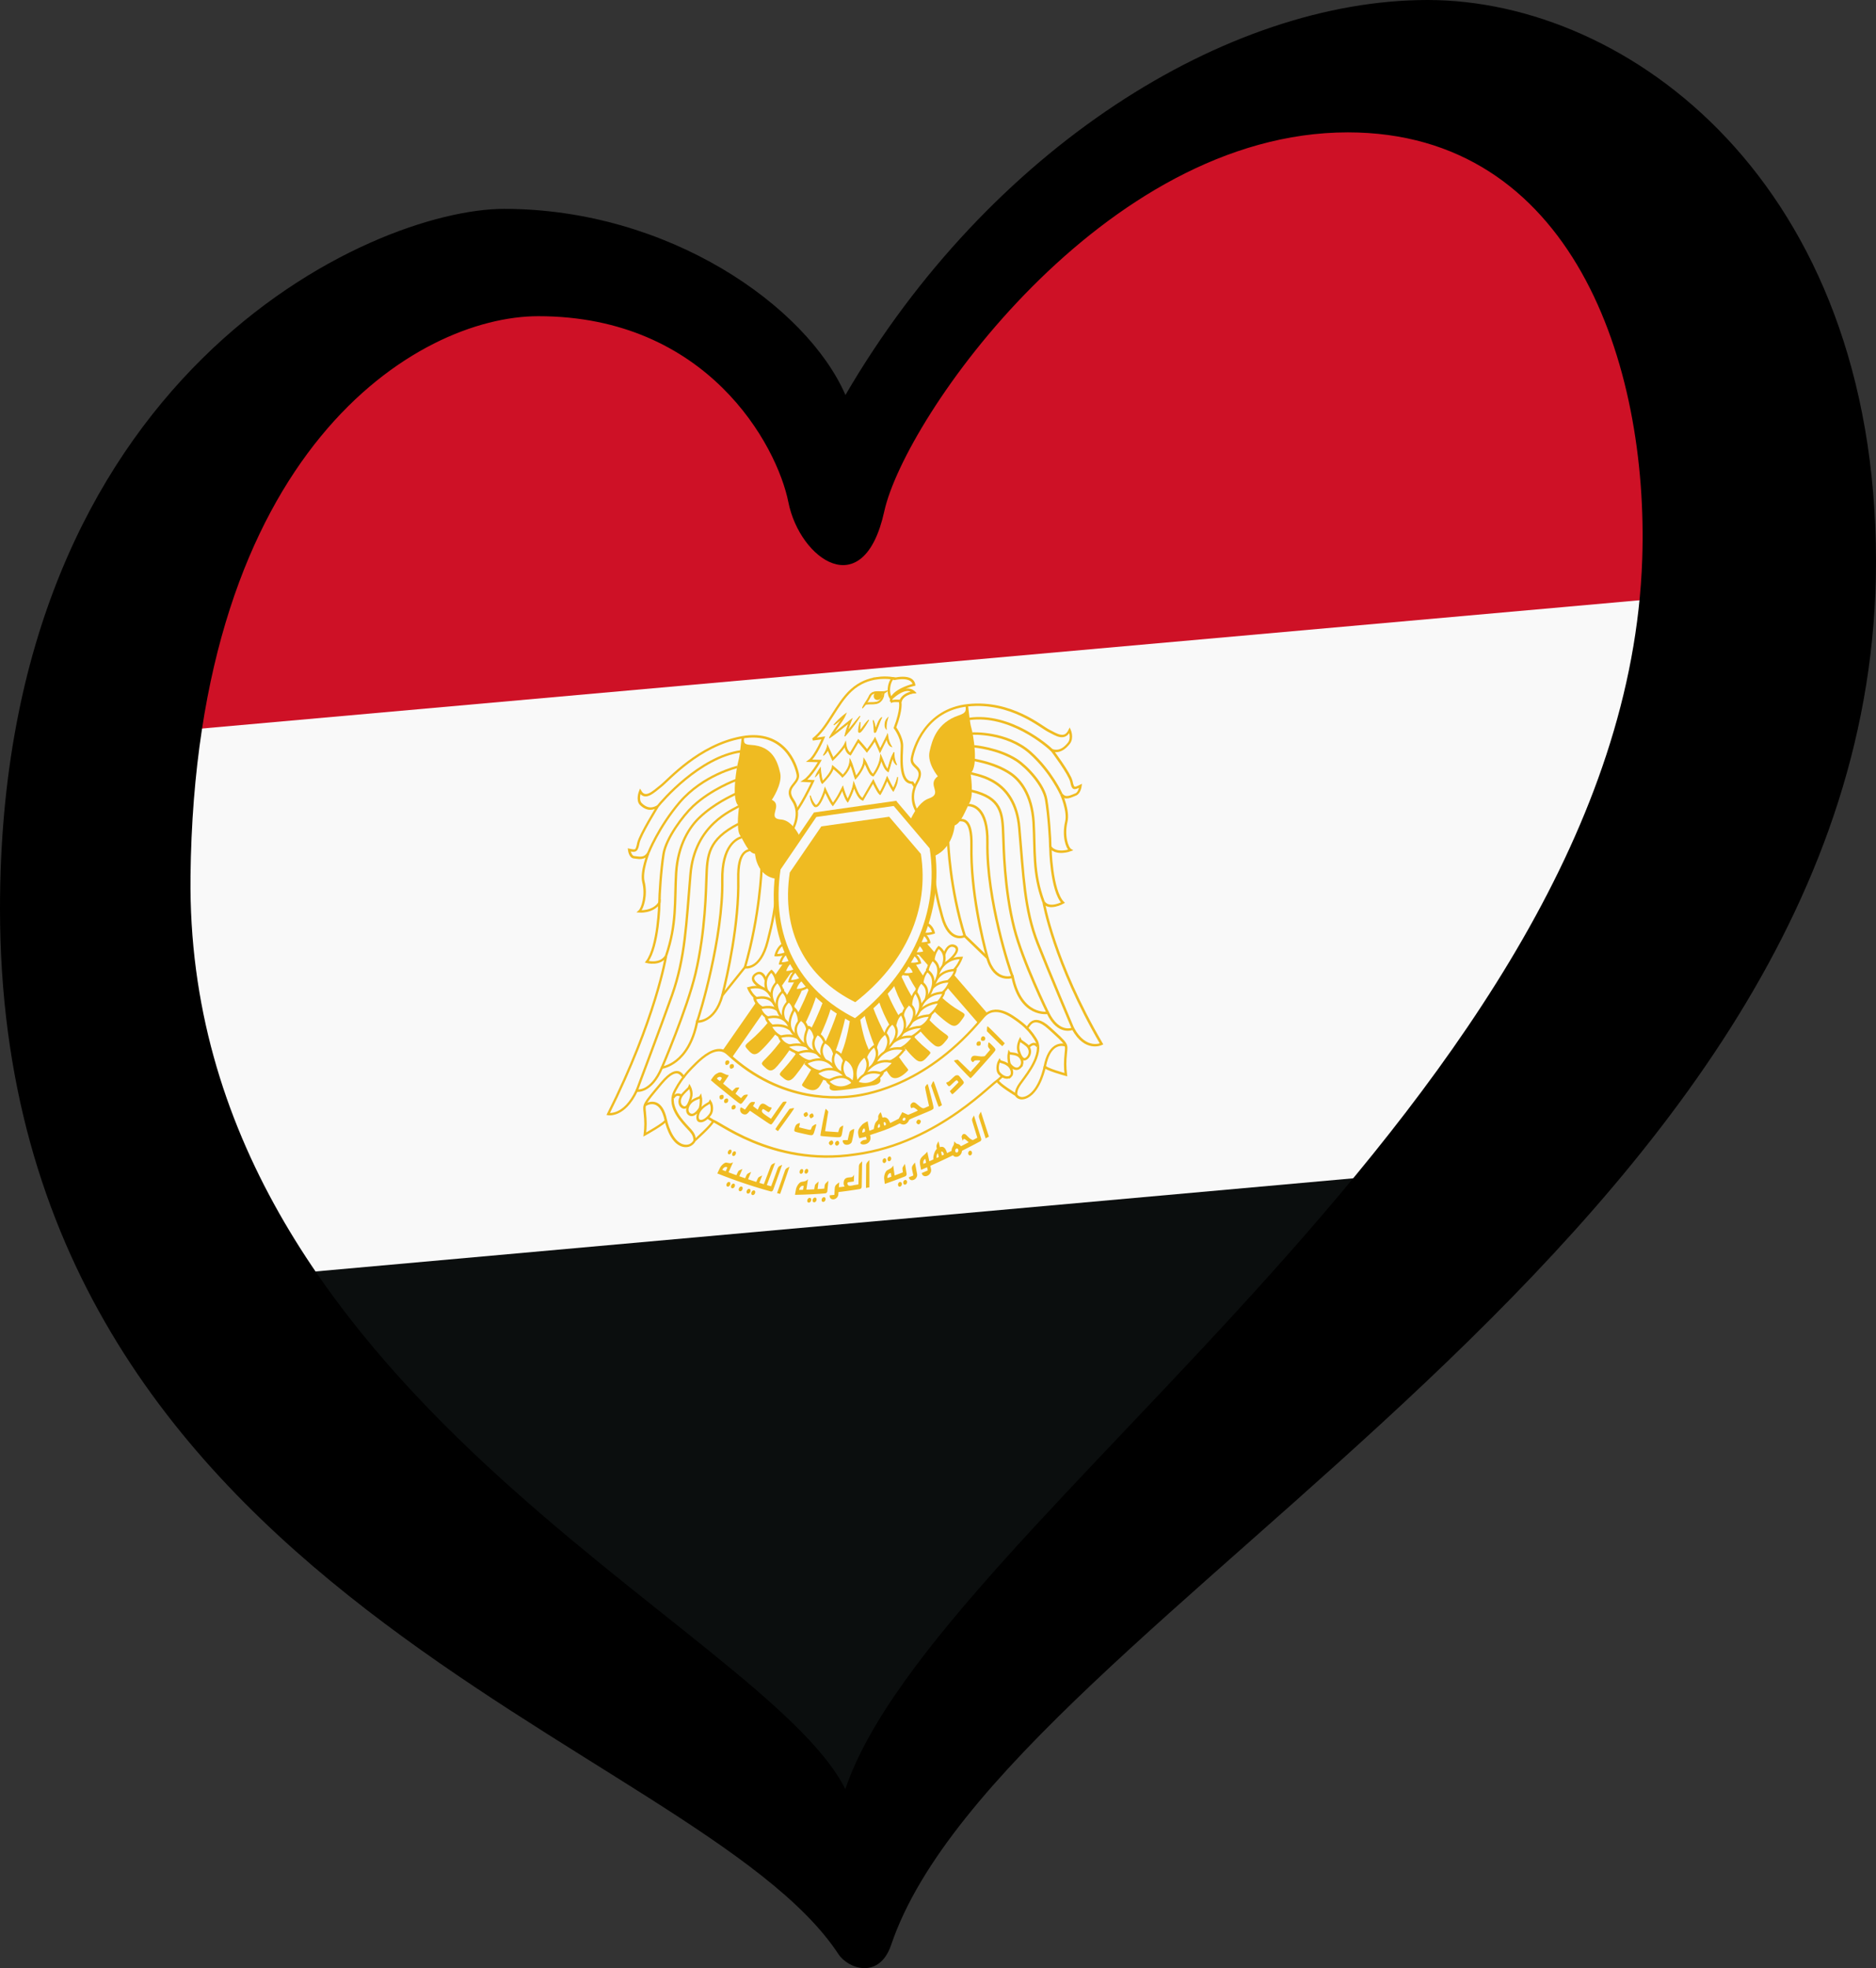 <?xml version="1.0" encoding="UTF-8" standalone="no"?>
<svg
   width="125.33"
   height="131.455"
   version="1.1"
   id="svg9300"
   xmlns:xlink="http://www.w3.org/1999/xlink"
   xmlns="http://www.w3.org/2000/svg"
   xmlns:svg="http://www.w3.org/2000/svg"
   xmlns:rdf="http://www.w3.org/1999/02/22-rdf-syntax-ns#"
   xmlns:cc="http://creativecommons.org/ns#"
   xmlns:dc="http://purl.org/dc/elements/1.1/">
  <rect width="100%" height="100%" fill="#333333" stroke="none"/>
  <defs
     id="defs8926">
    <path
       id="a-0"
       d="m 120.84,128.9 c 0.679,-0.772 1.033,-1.293 1.52,-2.164 0.712,-1.356 2.455,-0.42 3.878,-0.518 -0.226,-0.064 -0.42,0.064 -0.42,0.227 0,0.938 -0.519,2.067 -1.614,2.229 -1.002,0.129 -1.938,-0.228 -2.908,-0.162 -0.165,0 -0.294,0.225 -0.456,0.388 z" />
    <clipPath
       id="b-1-8-5">
      <use
         width="100%"
         height="100%"
         overflow="visible"
         xlink:href="#a-0"
         id="use8923"
         x="0"
         y="0" />
    </clipPath>
  </defs>
  <path
     d="M 18.024,84.81 94.882,77.389 57.248,126.154 Z"
     id="path8928"
     style="stroke-width:0.53;fill:#0b0e0e;fill-opacity:1" />
  <path
     d="M 116.199,38.647 99.123,77.919 16.433,85.34 7.422,48.235 Z"
     fill="#f9f9f9"
     id="path8930"
     style="stroke-width:0.53" />
  <path
     d="M 14.843,28.093 37.636,16.962 56.718,30.213 78.45,9.011 109.194,6.361 119.265,39.224 6.362,49.296 Z"
     fill="#ce1126"
     id="path8932"
     style="stroke-width:0.53" />
  <path
     d="M 12.726,58.556 C 13.044,30.043 27.882,21.119 35.963,21.119 c 11.285,0 15.946,8.615 16.707,12.429 0.761,3.811 5.032,6.86 6.405,0.608 1.373,-6.252 14.649,-25.315 30.966,-25.315 14.943,0 20.119,15.41 19.671,28.518 C 108.489,73.042 62.522,101.518 56.473,119.503 51.086,108.611 12.347,92.868 12.727,58.556 Z M 95.378,0 C 81.958,0 66.088,9.911 56.482,26.382 53.89,20.433 44.654,13.951 33.676,13.951 24.83,13.951 0,25.007 0,60.691 c 0,46.052 46.593,55.508 56.011,69.825 0.647,0.984 2.732,1.728 3.528,-0.624 C 67.055,107.711 125.33,82.65 125.33,37.513 125.329,12.199 108.794,0 95.375,0 Z"
     id="path8934"
     style="stroke-width:0.53;fill:#000000;fill-opacity:1" />
  <g
     transform="matrix(0.183,-0.026,0,0.183,-25.267,19.386)"
     id="g9298">
    <g
       transform="matrix(0.278,0,0,0.278,357.02,203.72)"
       id="g9294">
      <g
         fill="#efbb22"
         stroke="#f9f9f9"
         stroke-width="3.172"
         id="g8944">
        <path
           d="m 262.68,375.53 c -11.318,24.711 -32.656,62.276 -65.75,85.924 -6.608,4.856 -9.502,6.48 -5,12.251 4.511,5.551 9.037,12.71 17.416,7.877 7.071,-4.092 45.979,-39.376 63.339,-88.851 -3.462,-5.58 -6.798,-11.317 -10.005,-17.202 z m 13.468,22.573 c -9.681,25.154 -28.109,62.999 -58.254,89.242 -6.298,5.315 -8.863,7.16 -4.202,12.246 4.68,4.856 9.357,11.329 17.261,5.8 6.472,-4.842 41.618,-42.737 55.945,-91.86 -3.69,-4.988 -7.274,-10.133 -10.749,-15.428 z"
           id="path8938" />
        <path
           d="m 296.34,412.61 c -9.063,25.77 -26.269,64.022 -55.077,91.703 -6.133,5.786 -8.712,7.853 -3.867,12.488 4.845,4.621 9.671,10.858 17.421,4.621 6.323,-5.014 40.135,-45.105 53.051,-95.036 -3.937,-4.427 -7.781,-9.021 -11.527,-13.776 z m 17.026,19.791 c -6.676,21.451 -19.492,53.037 -43.729,89.258 -4.999,7.618 -8.063,8.79 -3.053,12.945 4.999,4.155 14.67,10.409 21.936,3.72 5.999,-5.614 28.165,-49.225 36.823,-93.827 -4.063,-3.885 -8.057,-7.919 -11.976,-12.096 z"
           id="path8940" />
        <path
           d="m 407.79,375.52 c 11.318,24.711 32.656,62.276 65.75,85.924 6.608,4.856 9.502,6.48 5,12.251 -4.511,5.551 -9.037,12.71 -17.416,7.877 -7.071,-4.092 -45.979,-39.376 -63.339,-88.851 3.462,-5.58 6.798,-11.317 10.005,-17.202 z m -13.468,22.573 c 9.681,25.154 28.109,62.999 58.254,89.242 6.298,5.315 8.863,7.16 4.202,12.246 -4.68,4.856 -9.357,11.329 -17.261,5.8 -6.472,-4.842 -41.618,-42.737 -55.945,-91.86 3.69,-4.988 7.274,-10.133 10.749,-15.428 z"
           id="path8942" />
      </g>
      <g
         id="g8966">
        <g
           transform="matrix(0.976,0,0,1.399,8.12,-212.19)"
           fill="#999999"
           id="g8952">
          <g
             fill="#efbb22"
             stroke="#f9f9f9"
             stroke-width="2.715"
             id="g8950">
            <path
               d="m 335.14,445.23 -3.377,-0.005 c 0,0 -2.311,38.334 -15.532,59.648 -7.27,11.57 -13.216,24.126 -14.377,26.437 -1.165,2.153 -7.433,9.908 6.933,10.905 9.744,0.501 26.437,0.501 26.437,0.501 l 26.278,-0.5 c 14.382,-0.993 8.099,-8.753 6.933,-10.906 -1.166,-2.31 -7.117,-14.872 -14.382,-26.437 -13.22,-21.32 -15.537,-59.643 -15.537,-59.643 z"
               id="path8946" />
            <path
               d="m 374.99,446.59 c 9.285,18.42 26.913,45.762 56.428,65.548 6.283,4.136 8.926,5.613 3.962,8.926 -4.964,3.303 -9.908,7.761 -17.848,3.303 -6.478,-3.584 -41.12,-32.24 -54.352,-67.93 4.034,-3.164 7.972,-6.448 11.81,-9.847 z m -17.444,14.146 c 6.84,15.333 19.97,37.91 44.802,63.8 5.122,5.445 8.261,6.283 3.128,9.253 -5.122,2.97 -15.03,7.44 -22.474,2.659 -6.146,-4.013 -28.856,-35.185 -37.726,-67.066 4.163,-2.777 8.254,-5.66 12.27,-8.646 z"
               id="path8948" />
          </g>
        </g>
        <g
           stroke="#efbb22"
           id="g8960">
          <rect
             transform="matrix(-0.861,0.509,0.611,0.792,0,0)"
             x="-114.37"
             y="501.2"
             width="13.352"
             height="224.03"
             fill="#efbb22"
             stroke-width="3.184"
             style="paint-order:markers fill stroke"
             id="rect8954" />
          <rect
             transform="matrix(0.861,0.509,-0.611,0.792,0,0)"
             x="419.97"
             y="157.45"
             width="13.352"
             height="224.03"
             fill="#efbb22"
             stroke-width="3.184"
             style="paint-order:markers fill stroke"
             id="rect8956" />
          <path
             d="m 364.11,10.738 c -10.393,-0.015 -22.745,2.393 -33.814,10.987 -19.667,15.036 -30.895,45.763 -50.389,57.337 h 13.712 c 0,0 -10.245,22.639 -18.339,27.419 l 13.722,2.316 c 0,0 -11.4,18.344 -20.654,22.965 l 11.57,2.306 c 0,0 -18.18,36.53 -27.435,41.146 0,0 5.123,20.655 -9.253,25.282 l 16.196,34.366 h 153.49 l 16.037,-32.06 c -16.033,-6.933 -9.08,-32.22 -9.08,-32.22 l -9.253,-16.038 c -18.344,-2.306 -13.727,-38.835 -13.727,-50.226 0,-11.574 -9.264,-25.271 -9.264,-25.271 9.258,-22.97 6.937,-32.235 6.937,-32.235 2.311,-11.396 17.843,-10.905 17.843,-10.905 -1.002,-1.16 -6.743,-2.607 -7.878,-3.292 l -19.241,4.427 -2.21,3.044 c 2.562,-1.007 -8.71,-2.576 0.815,-6.744 6.95,-6.868 3.734,-18.58 3.734,-18.58 0,0 -10.144,-3.999 -23.518,-4.024 z"
             fill="#f9f9f9"
             stroke-width="3.175"
             id="path8958" />
        </g>
        <path
           d="m 364.1,15.155 c 12.48,0.02 21.893,3.733 21.893,3.733 l 0.991,0.398 1.08,-0.107 c 0,0 5.24,-0.49 10.52,0.506 2.634,0.506 5.16,1.386 6.898,2.582 1.728,1.181 2.694,2.434 3.088,4.658 0,0 -14.64,2.986 -15.331,3.267 l -7.949,6.85 19.24,-4.427 c -0.531,0.133 -0.914,0.107 -1.461,0.286 -5.006,1.56 -11.263,5.465 -12.807,13.073 l -0.2,0.971 0.246,0.961 c 0,0 0.419,1.217 -0.108,5.941 -0.531,4.714 -2.147,12.383 -6.651,23.549 l -0.885,2.193 1.324,1.938 c 0,0 2.127,3.154 4.295,7.735 2.178,4.57 4.203,10.475 4.203,15.072 0,5.102 -1.197,17.505 0,28.998 0.603,5.731 1.768,11.365 4.37,16.13 2.24,4.105 5.993,7.475 10.814,8.85 l 7.53,13.037 c -0.5,2.122 -1.446,6.662 -1.216,12.91 0.158,3.997 0.838,8.379 2.807,12.479 a 20.898,20.898 0 0 0 6.4,7.74 l -12.99,25.967 h -147.96 l -13.251,-28.12 c 2.305,-1.553 4.294,-3.348 5.557,-5.47 2.014,-3.374 2.817,-7.03 3.113,-10.337 0.358,-4.085 0.006,-7.26 -0.368,-9.515 2.45,-1.999 4.658,-4.427 6.948,-7.54 3.155,-4.285 6.345,-9.387 9.249,-14.32 5.792,-9.868 10.389,-19.106 10.389,-19.106 l 2.576,-5.17 -7.725,-1.543 c 2.53,-2.562 4.837,-5.414 6.917,-8.078 4.162,-5.363 7.117,-10.118 7.117,-10.118 l 3.487,-5.603 -11.6,-1.953 c 2.5,-3.231 4.678,-6.907 6.697,-10.42 3.696,-6.467 6.32,-12.28 6.32,-12.28 l 2.826,-6.247 h -8.15 c 6.034,-5.982 11.254,-13.135 16.34,-20.405 7.736,-11.053 15.323,-22.106 24.326,-29.003 l 0.011,-0.01 0.02,-0.012 c 10.072,-7.853 21.356,-10.056 31.064,-10.04 z"
           fill="#f9f9f9"
           id="path8962" />
        <path
           d="m 325.4,74.712 c 1.303,-4.264 2.868,-8.319 4.586,-12.465 l 1.14,-2.725 -2.485,1.595 c -7.065,4.52 -15.363,10.256 -21.708,14.07 2.066,-2.935 4.617,-6.155 7.066,-9.295 3.384,-4.335 6.564,-8.456 8.052,-11.697 l 1.294,-2.802 c -6.008,3.518 -11.59,8.216 -16.013,12.664 4.013,-1.81 7.72,-4.8 11.058,-7.219 -1.564,2.367 -3.66,5.102 -5.858,7.925 -3.375,4.325 -6.984,8.84 -9.3,12.694 l -1.759,2.899 2.986,-1.62 c 6.073,-3.293 14.903,-9.388 22.7,-14.46 -1.749,4.367 -3.303,8.728 -4.546,13.411 l -0.858,3.262 2.408,-2.357 c 6.487,-6.34 12.812,-13.84 17.684,-21.324 -5.568,5.363 -10.93,11.758 -16.447,17.444 z m 38.349,-1.207 c -0.608,1.503 -1.17,2.92 -1.656,4.07 -0.563,-4.382 -1.268,-8.17 -3.048,-12.393 0.594,5.808 1.3,9.632 1.386,15.036 0,0.296 -0.077,0.49 0.204,0.935 0.128,0.225 0.578,0.532 0.962,0.491 0.383,-0.04 0.536,-0.21 0.66,-0.322 0.45,-0.44 0.577,-0.838 0.889,-1.498 0.598,-1.319 1.38,-3.384 2.316,-5.624 1.6,-3.763 2.807,-7.31 4.99,-11.176 -3.712,2.3 -5.133,6.61 -6.703,10.481 z M 344.955,72.83 c -1.324,1.626 -2.566,3.017 -3.323,3.615 0.051,-4.474 0.23,-11.263 0.23,-11.263 0,0 -2.08,6.779 -2.08,11.564 0,0.368 0.03,0.7 0.183,1.038 0.138,0.338 0.522,0.706 0.946,0.788 0.834,0.189 1.324,-0.23 1.846,-0.64 1.053,-0.818 2.28,-2.239 3.645,-3.936 2.735,-3.354 4.826,-6.713 6.866,-9.975 -3.2,2.342 -5.634,5.527 -8.313,8.81 z m 30.077,-3.062 c -0.598,2.837 -0.945,6.462 1.192,9.294 -0.18,-2.95 0.066,-6.273 0.618,-8.916 0.552,-2.658 1.457,-5.332 1.457,-5.332 0,0 -2.674,2.111 -3.267,4.954 z m -12.735,10.588 c 0.02,0.046 0.01,0.036 0,0 z m 15.675,5.884 -1.4,2.623 c -2.777,5.164 -5.553,10.333 -8.34,15.48 -2.014,-4.754 -4.013,-9.493 -6.027,-14.243 l -0.746,-1.753 -0.93,1.656 c -2.43,4.315 -7.562,10.517 -9.526,12.822 -3.778,-5.383 -10.756,-14.1 -10.756,-14.1 l -0.798,-1.007 -0.71,1.079 a 8694.4,8694.4 0 0 0 -9.883,15.23 c -2.76,-2.158 -4.903,-6.473 -5.598,-12.51 l -0.368,-3.155 -1.386,2.863 c -1.4,2.889 -5.43,7.224 -9.054,10.71 a 159.24,159.24 0 0 1 -5.936,5.374 7611.6,7611.6 0 0 0 -6.283,-14.867 l -1.186,-2.807 c -0.568,4.642 -3.39,8.967 -5.445,12.424 2.74,-1.53 4.683,-3.855 5.895,-6.596 a 15740,15740 0 0 1 5.802,13.738 l 0.491,1.155 0.961,-0.792 c 0,0 3.303,-2.73 6.994,-6.273 2.91,-2.787 6.064,-6.023 8.083,-8.957 1.094,5.628 3.482,9.754 6.815,11.825 l 0.767,0.486 0.496,-0.757 c 3.241,-4.985 6.478,-9.96 9.698,-14.95 2.102,2.664 7.777,9.909 10.563,13.963 l 0.675,0.987 0.782,-0.905 c 0,0 6.048,-6.861 9.576,-12.454 2.024,4.785 4.034,9.565 6.063,14.35 l 0.747,1.795 0.925,-1.707 c 2.664,-4.94 5.307,-9.862 7.96,-14.796 0.992,4.172 2.67,9.397 6.268,11.038 -3.578,-6.104 -4.514,-10.987 -5.189,-16.969 z m -89.659,36.688 c 0.138,1.319 0.348,3.042 0.619,4.842 0.297,1.937 0.66,3.992 1.104,5.782 0.45,1.805 0.93,3.323 1.657,4.366 l 0.572,0.818 0.772,-0.629 c 0,0 3.185,-2.602 6.509,-6.206 2.904,-3.134 5.976,-7.01 7.142,-10.86 a 437.14,437.14 0 0 1 4.294,4.367 c 2.879,2.985 6.084,6.477 7.127,8.011 l 0.537,0.808 0.777,-0.563 c 0,0 7.541,-5.46 10,-14.586 0.885,2.5 1.84,5.593 2.73,8.554 1.294,4.304 2.429,8.302 3.037,10.046 l 0.47,1.36 1.049,-0.977 c 0,0 2.735,-2.582 5.552,-6.483 2.316,-3.195 4.73,-7.316 5.71,-11.723 1.31,2.756 2.649,6.1 4.055,9.198 1.871,4.115 3.768,7.848 6.62,9.167 l 0.62,0.291 0.46,-0.511 c 0,0 7.326,-8.027 9.887,-18.993 1.32,3.302 2.296,6.053 3.323,8.394 1.31,2.996 2.715,5.394 4.99,7.373 l 1.033,0.905 0.455,-1.294 c 1.938,-5.434 3.282,-11.345 5.409,-16.314 0.49,3.374 1.748,6.795 5.123,10.225 -2.879,-6.283 -3.513,-11.079 -3.564,-17.219 l -1.707,3.052 c -3.037,5.435 -4.504,12.214 -6.524,18.273 -1.431,-1.555 -2.449,-3.375 -3.512,-5.742 -1.258,-2.878 -2.505,-6.549 -4.494,-11.273 l -1.309,-3.129 -0.47,3.36 c -1.386,10.101 -7.705,18.379 -9.525,20.567 -1.636,-1.207 -3.471,-4.3 -5.123,-7.899 -1.83,-4.034 -3.553,-8.63 -5.434,-11.85 l -1.54,-2.644 -0.199,3.042 c -0.322,4.903 -3.067,9.908 -5.782,13.66 a 49.234,49.234 0 0 1 -4.284,5.154 c -0.619,-1.999 -1.529,-5.194 -2.536,-8.538 -1.288,-4.325 -2.735,-8.906 -3.952,-11.733 l -1.38,-3.196 -0.394,3.457 c -0.961,8.318 -7.03,14.161 -9.147,15.956 -1.508,-1.979 -4.212,-4.847 -6.738,-7.47 a 304.98,304.98 0 0 0 -5.511,-5.572 l -1.304,-1.294 -0.266,1.81 c -0.516,3.543 -3.819,8.068 -7.05,11.57 a 71.095,71.095 0 0 1 -5.465,5.286 c -0.307,-0.731 -0.619,-1.713 -0.9,-2.827 -0.42,-1.698 -0.777,-3.717 -1.064,-5.619 -0.572,-3.798 -0.864,-7.203 -0.864,-7.203 l -0.21,-2.526 c -2.407,3.405 -4.989,7.04 -6.328,10.547 2.147,-1.421 3.543,-3.395 4.943,-5.368 z m 97.133,35.604 c -2.239,-3.814 -5.44,-10.731 -7.198,-14.586 l -0.9,-1.938 -0.807,1.968 c -3.681,8.84 -7.102,14.796 -8.497,17.107 -1.406,-1.948 -3.308,-5.496 -4.847,-8.702 -1.846,-3.844 -3.293,-7.254 -3.293,-7.254 l -0.7,-1.626 -0.961,1.498 c -4.392,6.953 -8.81,13.911 -13.211,20.849 -2.26,-1.641 -4.284,-4.78 -5.94,-8.282 -1.831,-3.891 -3.288,-8.201 -4.474,-11.396 l -1.186,-3.2 -0.588,3.368 c -1.115,6.35 -5.45,14.76 -7.22,17.997 -1.293,-2.306 -2.658,-5.803 -3.711,-8.87 -1.273,-3.728 -2.132,-6.898 -2.132,-6.898 l -0.583,-2.178 -1.12,1.964 c -3.783,6.707 -5.056,9.877 -11.845,18.405 -1.55,-2.454 -3.732,-6.887 -5.588,-10.828 -2.142,-4.592 -3.875,-8.63 -3.875,-8.63 l -1.084,-2.526 -0.67,2.664 c -0.532,2.132 -2.812,8.256 -5.46,12.924 -1.324,2.331 -2.776,4.33 -3.983,5.26 -0.608,0.492 -1.12,0.67 -1.483,0.666 -0.363,-0.006 -0.705,-0.123 -1.16,-0.711 -4.402,-5.511 -6.503,-13.303 -6.503,-13.303 0,0 0.214,8.405 5.061,14.458 0.695,0.875 1.616,1.386 2.582,1.39 0.961,0.011 1.83,-0.423 2.643,-1.047 1.61,-1.258 3.088,-3.39 4.463,-5.828 2.076,-3.661 3.876,-7.981 4.903,-10.962 0.711,1.61 1.744,3.932 2.889,6.38 2.152,4.622 4.663,9.75 6.457,12.163 l 0.72,0.962 0.747,-0.93 c 6.81,-8.437 8.595,-12.036 11.723,-17.706 0.384,1.268 0.92,2.991 1.55,4.847 1.293,3.788 2.95,8.14 4.754,10.655 l 0.828,1.17 0.732,-1.232 c 0,0 5.225,-8.84 7.49,-16.876 0.96,2.658 2.096,5.72 3.47,8.614 1.913,4.019 4.24,7.766 7.445,9.592 l 0.756,0.44 0.481,-0.747 c 4.254,-6.718 8.507,-13.441 12.771,-20.164 a 198.16,198.16 0 0 0 2.633,5.716 c 1.871,3.885 4.065,8.15 5.951,10.117 l 0.793,0.844 0.639,-0.966 c 0,0 3.992,-6.043 8.517,-16.544 2.086,4.53 5.194,11.084 7.3,14.243 l 0.819,1.227 0.746,-1.278 c 3.037,-5.225 5.016,-9.601 4.811,-16.503 -1.314,5.148 -3.262,9.785 -5.654,14.223 z"
           fill="#efbb22"
           stroke="#efbb22"
           stroke-width="1.076"
           id="path8964" />
      </g>
      <path
         d="m 346.97,44.036 c 3.471,-3.947 5.28,-6.61 7.77,-11.063 3.64,-6.933 12.552,-2.148 19.827,-2.649 -1.155,-0.327 -2.147,0.328 -2.147,1.16 0,4.797 -2.653,10.569 -8.252,11.397 -5.123,0.66 -9.908,-1.166 -14.867,-0.828 -0.844,0 -1.503,1.15 -2.331,1.983 z"
         fill="#f9f9f9"
         id="path8968" />
      <g
         transform="matrix(5.113,0,0,5.113,-270.83,-614.95)"
         clip-path="url(#b-1-8-5)"
         id="g8972">
        <path
           d="m 124.43,127.99 c 0.612,0 1.099,-0.517 1.099,-1.13 0,-0.615 -0.484,-1.102 -1.099,-1.102 -0.615,0 -1.101,0.484 -1.101,1.102 0.004,0.614 0.487,1.13 1.101,1.13 z"
           fill="#efbb22"
           id="path8970" />
      </g>
      <path
         d="m 361.79,28.238 c -1.309,0 -2.567,0.154 -3.748,0.583 -1.64,0.604 -3.139,1.785 -4.105,3.712 -2.965,5.951 -6.958,9.463 -9.06,14.79 1.57,-1.339 3.007,-2.965 4.428,-4.335 h 0.03 l 0.036,-0.01 c 4.689,-0.312 9.52,1.534 14.924,0.828 h 0.026 c 3.088,-0.46 5.388,-2.295 6.84,-4.601 1.427,-2.27 2.096,-5.005 2.117,-7.53 1.804,-0.323 3.154,-1.489 4.77,-2.567 -4.903,1.232 -10.266,-0.44 -14.658,-0.798 a 17.37,17.37 0 0 0 -1.6,-0.072 z m 0.025,1.856 c 0.46,0 0.941,0.02 1.417,0.062 2.515,0.184 5.358,0.818 8.2,1.048 -0.02,0.112 -0.04,0.23 -0.04,0.337 0,2.24 -0.599,4.709 -1.826,6.662 -1.212,1.958 -3.016,3.38 -5.522,3.758 -4.391,0.562 -8.737,-0.885 -13.41,-0.885 1.815,-2.377 3.236,-4.617 4.939,-7.669 l 0.005,-0.01 v -0.01 c 0.818,-1.565 1.825,-2.367 3.093,-2.838 0.915,-0.317 1.968,-0.45 3.144,-0.455 z"
         fill="#efbb22"
         stroke="#efbb22"
         id="path8974" />
      <path
         d="m 253.46,193.07 c 0,0 12.06,-19.003 0,-38.007 -12.06,-19.008 8.926,-19.99 6.61,-32.715 -2.147,-12.551 -17.515,-61.3 -73.692,-59.142 -56.345,2.148 -95.998,42.291 -105.92,48.58 -9.908,6.447 -20.818,15.87 -27.423,3.302 0,0 -4.458,10.563 0.986,16.851 5.62,6.115 12.235,10.41 22.143,6.115 0,0 -23.13,33.87 -25.456,44.449 -2.142,10.562 -3.302,10.562 -12.055,7.423 0,0 1.16,9.586 6.61,10.573 5.445,1.16 13.222,5.286 18.667,-3.134 0,0 -9.909,23.303 -6.611,37.004 4.463,18.007 -0.982,34.868 -5.445,38.176 0,0 17.68,4.146 26.442,-7.439 0,0 -1.165,57.189 -16.523,75.032 0,0 17.679,7.423 25.276,-4.146 0,0 -13.216,80.302 -76.008,196.79 0,0 20.987,7.27 37.51,-25.456 0,0 18.671,6.284 33.048,-25.445 0,0 35.195,1.16 46.263,-53.87 0,0 23.135,5.286 33.053,-29.572 L 190.67,365.55 c 0,0 19.908,7.531 29.744,-29.57 6.32,-23.85 10.246,-39.531 13.544,-81.848 8.691,24.561 15.833,3.973 17.387,-2.045 6.135,-23.589 2.112,-59.014 2.112,-59.014 z"
         fill="#f9f9f9"
         stroke="#efbb22"
         stroke-width="3.175"
         id="path8976" />
      <g
         fill="none"
         stroke="#efbb22"
         stroke-width="3.175"
         id="g8990">
        <path
           d="m 76.172,138.06 c 5.445,-6.12 54.874,-56.694 108.9,-56.694 m -4.316,19.843 c 0,0 -44.94,3.957 -76.004,35.854 -27.592,28.59 -40.813,60.318 -40.813,60.318"
           id="path8978" />
        <path
           d="m 178.61,118.22 c 0,0 -32.224,7.27 -56.176,26.273 -13.216,10.578 -35.359,37.015 -38.667,57.189 -3.302,19.974 -5.445,52.869 -5.445,63.436"
           id="path8980" />
        <path
           d="m 178.47,136.06 c -5.624,2.142 -27.941,8.77 -47.272,24.301 -13.22,10.563 -28.589,31.713 -30.905,68.728 -2.142,37.005 1.16,66.59 -13.216,106.9"
           id="path8982" />
        <path
           d="m 183.08,152.92 c -8.922,4.29 -58.493,15.86 -63.953,80.457 -5.62,64.438 -6.616,107.9 -24.29,155.49 -13.221,35.522 -46.269,118.47 -46.269,118.47"
           id="path8984" />
        <path
           d="m 81.617,481.91 c 0,0 32.889,-71.709 44.116,-117.32 13.221,-54.02 13.717,-109.06 14.382,-123.76 0.986,-29.73 2.147,-49.734 41.81,-64.607"
           id="path8986" />
        <path
           d="m 186.37,194.23 c -6.61,0.981 -26.105,7.428 -25.445,52.879 1.16,75.18 -29.576,172.51 -33.053,180.93 m 70.422,-215.81 c -4.464,1.17 -17.036,-1.129 -16.382,35.87 1.16,59.327 -14.382,124.93 -20.982,150.37 m 51.567,-159.64 c 0,0 -2,61.147 -21.827,126.75"
           id="path8988" />
      </g>
      <g
         fill="#efbb22"
         id="g8996">
        <path
           d="m 268.82,219.52 c 0,0 -10.905,-37 -30.731,-41.146 -19.827,-4.136 3.302,-18.002 -12.06,-27.588 0,0 14.207,-18.85 10.91,-33.722 -3.303,-14.709 -9.587,-36.683 -38.498,-42.286 -9.694,-1.881 -9.51,-4.683 -8.758,-11.355 -0.792,-0.19 -0.527,-0.27 -3.303,-0.22 -1.186,9.704 -2.31,23.303 -4.458,30.742 -2.152,7.27 -9.908,51.545 1.16,58.989 0,0 -4.457,28.584 0.987,38.165 5.624,9.422 11.07,25.271 19.827,27.429 0,0 2.316,38.17 39.658,38.17 l 0.665,-5.951 z"
           id="path8992" />
        <path
           d="m 189.36,76.256 c 2.122,1.395 4.893,2.203 8.231,2.852 13.456,2.613 21.028,8.702 26.07,15.926 5.04,7.224 7.346,15.767 8.961,22.991 1.273,5.747 -0.956,13.436 -3.89,19.56 -2.93,6.14 -6.232,10.533 -6.232,10.533 l -2.91,3.854 4.1,2.552 c 3.012,1.876 3.36,3.016 3.523,4.52 0.169,1.497 -0.378,3.747 -1.099,6.446 -0.72,2.679 -1.805,6.079 -0.184,9.908 1.61,3.814 5.644,6.135 11.253,7.306 7.5,1.575 14.841,10.562 19.81,19.888 3.488,6.528 5.824,12.878 6.903,16.063 l -23.947,30.369 -0.343,3.108 c -14.5,-1.165 -21.687,-8.752 -26.028,-16.641 -4.709,-8.579 -5.281,-17.224 -5.281,-17.224 l -0.2,-3.252 -3.154,-0.772 c -2.147,-0.526 -5.363,-3.834 -8.333,-8.916 -2.96,-5.067 -5.69,-11.34 -8.733,-16.427 -1.523,-2.735 -2.367,-12.188 -1.948,-20.24 0.42,-8.078 1.504,-15.026 1.504,-15.026 l 0.434,-2.781 -2.336,-1.585 c -0.89,-0.578 -2.531,-3.518 -3.252,-8.308 -0.72,-4.796 -0.746,-11.023 -0.337,-17.3 0.802,-12.527 3.41,-25.778 4.202,-28.452 l 0.005,-0.02 v -0.01 c 1.483,-5.129 2.429,-12.097 3.211,-18.922 z"
           id="path8994" />
      </g>
      <path
         d="m 416.56,193.07 c 0,0 -12.05,-19.003 0,-38.007 12.05,-19.008 -8.916,-19.99 -6.61,-32.715 2.147,-12.551 17.516,-61.3 73.682,-59.142 56.345,2.148 96.003,42.291 105.94,48.58 9.908,6.447 20.808,15.87 27.424,3.302 0,0 4.453,10.563 -0.982,16.851 -5.634,6.115 -12.25,10.41 -22.147,6.115 0,0 23.129,33.87 25.45,44.449 2.147,10.562 3.303,10.562 12.045,7.423 0,0 -1.16,9.586 -6.61,10.573 -5.435,1.16 -13.211,5.286 -18.661,-3.134 0,0 9.908,23.303 6.605,37.004 -4.458,18.007 0.992,34.868 5.455,38.176 0,0 -17.684,4.146 -26.442,-7.439 0,0 1.16,57.189 16.514,75.032 0,0 -17.68,7.423 -25.272,-4.146 0,0 13.221,80.302 75.998,196.79 0,0 -20.981,7.27 -37.505,-25.456 0,0 -18.661,6.284 -33.048,-25.445 0,0 -35.205,1.16 -46.263,-53.87 0,0 -23.135,5.286 -33.058,-29.572 L 479.34,365.55 c 0,0 -19.903,7.531 -29.724,-29.57 -6.33,-23.85 -10.245,-39.531 -13.548,-81.848 -8.686,24.561 -15.829,3.973 -17.393,-2.045 -6.125,-23.589 -2.112,-59.014 -2.112,-59.014 z"
         fill="#f9f9f9"
         stroke="#efbb22"
         stroke-width="3.175"
         id="path8998" />
      <g
         fill="none"
         stroke="#efbb22"
         stroke-width="3.175"
         id="g9012">
        <path
           d="m 593.83,138.06 c -5.445,-6.12 -54.884,-56.694 -108.9,-56.694 m 4.305,19.843 c 0,0 44.945,3.957 76.009,35.854 27.592,28.59 40.808,60.318 40.808,60.318"
           id="path9000" />
        <path
           d="m 491.38,118.22 c 0,0 32.23,7.27 56.176,26.273 13.221,10.578 35.369,37.015 38.667,57.189 3.302,19.974 5.445,52.874 5.445,63.436"
           id="path9002" />
        <path
           d="m 491.53,136.06 c 5.629,2.142 27.941,8.77 47.272,24.301 13.22,10.563 28.589,31.713 30.905,68.728 2.147,37.005 -1.166,66.59 13.21,106.9"
           id="path9004" />
        <path
           d="m 486.93,152.92 c 8.916,4.29 58.492,15.86 63.953,80.457 5.628,64.438 6.61,107.9 24.29,155.49 13.22,35.522 46.268,118.47 46.268,118.47"
           id="path9006" />
        <path
           d="m 588.39,481.91 c 0,0 -32.889,-71.709 -44.116,-117.32 -13.221,-54.02 -13.727,-109.06 -14.382,-123.76 -0.976,-29.73 -2.147,-49.734 -41.805,-64.607"
           id="path9008" />
        <path
           d="m 483.63,194.23 c 6.61,0.981 26.1,7.428 25.455,52.879 -1.16,75.18 29.587,172.51 33.058,180.93 m -70.431,-215.81 c 4.463,1.17 17.025,-1.129 16.381,35.87 -1.16,59.327 14.382,124.93 20.982,150.37 m -51.572,-159.64 c 0,0 2,61.147 21.832,126.75"
           id="path9010" />
      </g>
      <g
         fill="#999999"
         id="g9030">
        <path
           d="m 401.18,219.52 c 0,0 10.915,-37 30.737,-41.146 19.831,-4.136 -3.303,-18.002 12.055,-27.588 0,0 -14.193,-18.85 -10.9,-33.722 3.303,-14.709 9.576,-36.683 38.482,-42.286 9.694,-1.881 9.52,-4.683 8.748,-11.355 0.797,-0.19 0.531,-0.27 3.308,-0.22 1.19,9.704 2.31,23.303 4.458,30.742 2.147,7.27 9.913,51.545 -1.16,58.989 0,0 4.462,28.584 -0.988,38.165 -5.623,9.422 -11.073,25.271 -19.831,27.429 0,0 -2.306,38.17 -39.663,38.17 l -0.65,-5.951 z"
           fill="#efbb22"
           id="path9014" />
        <path
           d="m 480.64,76.256 c -2.127,1.395 -4.892,2.203 -8.226,2.852 -13.451,2.613 -21.028,8.702 -26.079,15.926 -5.026,7.224 -7.347,15.767 -8.957,22.991 -1.273,5.747 0.956,13.436 3.9,19.56 2.925,6.14 6.223,10.533 6.223,10.533 l 2.904,3.854 -4.096,2.552 c -3.016,1.876 -3.343,3.016 -3.522,4.52 -0.159,1.497 0.378,3.747 1.1,6.446 0.725,2.679 1.809,6.079 0.188,9.908 -1.61,3.814 -5.644,6.135 -11.252,7.306 -7.5,1.575 -14.842,10.562 -19.812,19.888 -3.486,6.528 -5.823,12.878 -6.907,16.063 l 23.953,30.369 0.347,3.108 c 14.49,-1.165 21.672,-8.752 26.023,-16.641 4.714,-8.579 5.276,-17.224 5.276,-17.224 l 0.2,-3.252 3.16,-0.772 c 2.141,-0.526 5.352,-3.834 8.323,-8.916 2.965,-5.067 5.695,-11.34 8.732,-16.427 1.523,-2.735 2.367,-12.188 1.953,-20.24 -0.414,-8.078 -1.508,-15.026 -1.508,-15.026 l -0.43,-2.781 2.331,-1.585 c 0.9,-0.578 2.531,-3.518 3.257,-8.308 0.721,-4.796 0.747,-11.023 0.338,-17.3 -0.803,-12.527 -3.416,-25.778 -4.208,-28.452 l -0.005,-0.02 v -0.01 c -1.467,-5.129 -2.429,-12.097 -3.206,-18.922 z"
           fill="#efbb22"
           id="path9016" />
        <g
           stroke="#0b0e0e"
           stroke-width="0.288"
           id="g9020">
          <path
             d="m 247.79,339.67 -9.841,4.422 c -5.414,4.422 -6.887,11.309 -6.887,11.309 0,0 6.39,1.477 12.787,-0.486 6.39,-1.973 9.345,-4.923 9.345,-4.923 z m 5.87,11.743 -9.837,4.417 c -5.414,4.433 -6.887,11.32 -6.887,11.32 0,0 6.391,1.477 12.787,-0.497 6.39,-1.968 9.346,-4.918 9.346,-4.918 z m 5.874,12.265 -9.837,4.422 c -5.419,4.433 -6.891,11.314 -6.891,11.314 0,0 6.395,1.478 12.791,-0.49 6.386,-1.979 9.34,-4.929 9.34,-4.929 z m 6.365,12.817 -9.842,4.428 c -5.414,4.417 -6.886,11.309 -6.886,11.309 0,0 6.39,1.477 12.786,-0.491 6.39,-1.974 9.34,-4.919 9.34,-4.919 z m 7.347,12.71 -9.837,4.422 c -5.414,4.412 -6.886,11.31 -6.886,11.31 0,0 6.39,1.477 12.786,-0.502 6.39,-1.968 9.34,-4.918 9.34,-4.918 z"
             fill="#f9f9f9"
             stroke="#efbb22"
             stroke-width="3.172"
             id="path9018" />
        </g>
        <path
           d="m 246.14,344.44 2.352,4.499 c -1.248,0.74 -3.098,1.64 -5.716,2.449 -2.275,0.715 -4.642,0.879 -6.575,0.843 0.828,-1.62 2.04,-3.507 3.737,-5 z m 5.88,11.743 2.351,4.494 c -1.247,0.746 -3.103,1.651 -5.716,2.449 -2.285,0.716 -4.642,0.88 -6.574,0.838 0.823,-1.625 2.03,-3.507 3.732,-5.005 z m 5.869,12.27 2.351,4.489 c -1.252,0.752 -3.098,1.651 -5.715,2.46 -2.275,0.705 -4.643,0.873 -6.585,0.843 0.833,-1.641 2.045,-3.507 3.747,-5.005 z m 6.36,12.817 2.351,4.494 c -1.247,0.747 -3.098,1.631 -5.715,2.45 -2.275,0.72 -4.643,0.884 -6.575,0.848 0.828,-1.641 2.04,-3.507 3.737,-5 z m 7.352,12.71 2.351,4.494 c -1.247,0.747 -3.103,1.646 -5.716,2.454 -2.28,0.706 -4.637,0.87 -6.574,0.839 0.828,-1.636 2.035,-3.518 3.732,-5.006 z"
           fill="#f9f9f9"
           id="path9022" />
        <g
           stroke="#0b0e0e"
           stroke-width="0.288"
           id="g9026">
          <path
             d="m 421.73,339.67 9.842,4.422 c 5.414,4.423 6.887,11.31 6.887,11.31 0,0 -6.391,1.477 -12.787,-0.486 -6.39,-1.974 -9.346,-4.924 -9.346,-4.924 z m -5.869,11.744 9.837,4.417 c 5.414,4.432 6.886,11.319 6.886,11.319 0,0 -6.39,1.477 -12.786,-0.496 -6.39,-1.968 -9.346,-4.918 -9.346,-4.918 z m -5.874,12.265 9.836,4.422 c 5.42,4.432 6.892,11.314 6.892,11.314 0,0 -6.396,1.477 -12.791,-0.49 -6.386,-1.98 -9.341,-4.93 -9.341,-4.93 z m -6.365,12.817 9.841,4.427 c 5.415,4.417 6.887,11.31 6.887,11.31 0,0 -6.39,1.477 -12.786,-0.492 -6.391,-1.973 -9.341,-4.918 -9.341,-4.918 z m -7.347,12.709 9.837,4.423 c 5.414,4.412 6.886,11.309 6.886,11.309 0,0 -6.39,1.477 -12.786,-0.501 -6.391,-1.969 -9.34,-4.919 -9.34,-4.919 z"
             fill="#f9f9f9"
             stroke="#efbb22"
             stroke-width="3.172"
             id="path9024" />
        </g>
        <path
           d="m 423.38,344.44 -2.352,4.5 c 1.247,0.74 3.098,1.64 5.716,2.448 2.275,0.716 4.642,0.88 6.575,0.844 -0.829,-1.621 -2.04,-3.508 -3.738,-5 z m -5.88,11.744 -2.351,4.494 c 1.247,0.746 3.103,1.65 5.715,2.448 2.286,0.716 4.643,0.88 6.575,0.839 -0.823,-1.626 -2.03,-3.507 -3.732,-5.005 z m -5.869,12.27 -2.352,4.489 c 1.253,0.751 3.099,1.65 5.716,2.459 2.275,0.705 4.642,0.874 6.585,0.843 -0.833,-1.64 -2.045,-3.507 -3.747,-5.005 z m -6.36,12.817 -2.352,4.494 c 1.248,0.746 3.099,1.63 5.716,2.449 2.275,0.72 4.642,0.884 6.575,0.848 -0.828,-1.64 -2.04,-3.507 -3.737,-5 z m -7.352,12.71 -2.351,4.494 c 1.247,0.746 3.103,1.646 5.715,2.454 2.28,0.705 4.637,0.869 6.575,0.838 -0.828,-1.636 -2.035,-3.517 -3.732,-5.005 z"
           fill="#f9f9f9"
           id="path9028" />
      </g>
      <g
         fill="#f9f9f9"
         id="g9036">
        <path
           d="m 387.63,178.46 48.626,64.214 c 13.482,87.63 -23.273,164.53 -101.02,214.03 -77.66,-49.53 -114.33,-126.47 -100.87,-214.03 l 48.462,-64.229 h 104.79 z"
           stroke="#efbb22"
           stroke-width="6.334"
           id="path9032" />
        <path
           d="m 432.4,244.29 c 12.7,84.924 -22.316,158.96 -97.17,207.59 -74.75,-48.662 -109.7,-122.72 -97.015,-207.59 l 46.621,-61.785 h 100.77 z m -144.04,-52.936 -1.212,1.606 -42.408,55.941 -0.149,1.013 c -11.62,76.683 20.589,144.4 88.478,187.76 l 2.178,1.385 2.178,-1.385 c 67.971,-43.319 100.27,-111.01 88.641,-187.76 l -0.138,-1.018 -43.794,-57.552 h -2.024 z"
           id="path9034" />
      </g>
      <g
         fill="#f9f9f9"
         id="g9250">
        <path
           d="m 219.72,400.12 c 0,0 -27.112,-15.205 -15.537,-22.97 10.414,-6.77 16.687,12.06 15.537,22.97 z"
           stroke="#efbb22"
           stroke-width="3.172"
           id="path9038" />
        <path
           d="m 208.4,379.5 c 0.378,0 0.69,0.138 1.078,0.328 0.9,0.434 2.245,1.8 3.375,3.946 1.288,2.46 2.244,5.834 2.735,9.085 -1.769,-1.242 -3.686,-2.689 -5.394,-4.217 -2.438,-2.184 -4.335,-4.586 -4.831,-5.967 -0.24,-0.69 -0.2,-0.961 -0.138,-1.165 0.061,-0.205 0.2,-0.547 1.099,-1.166 0.987,-0.609 1.58,-0.844 2.076,-0.844 z"
           id="path9040" />
        <path
           d="m 227.15,414 c 0,0 -19.832,-23.636 -1.81,-38.34 0,0 14.54,13.053 1.81,38.34 z"
           stroke="#efbb22"
           stroke-width="3.172"
           id="path9042" />
        <path
           d="m 224.99,381.4 c 0.787,1.258 1.636,2.955 2.326,5.123 1.437,4.489 2.086,10.854 -0.94,19.479 -1.15,-1.984 -2.337,-4.361 -3.237,-6.923 -1.216,-3.466 -1.835,-7.178 -1.298,-10.608 0.383,-2.454 1.283,-4.796 3.15,-7.07 z"
           id="path9044" />
        <path
           d="m 227.15,414 c 0,0 -4.954,-23.789 -31.724,-20.333 0,0 8.59,24.79 31.724,20.333 z"
           stroke="#efbb22"
           stroke-width="3.172"
           id="path9046" />
        <path
           d="m 201.39,397.18 c 8.728,0.154 13.661,3.86 16.964,7.823 a 25.703,25.703 0 0 1 3.543,5.67 c -7.577,0.112 -12.633,-3.538 -16.396,-7.766 -1.743,-1.938 -3.103,-3.973 -4.11,-5.726 z"
           id="path9048" />
        <path
           d="m 232.27,427.71 c 0,0 -2.474,-22.654 -28.916,-19.173 0,0 3.144,17.352 28.916,19.173 z"
           stroke="#efbb22"
           stroke-width="3.172"
           id="path9050" />
        <path
           d="m 208.96,412.03 c 8.63,0 12.929,3.467 15.674,7.117 a 20.376,20.376 0 0 1 2.316,3.998 c -8.415,-1.58 -13.093,-5.066 -15.885,-8.252 a 19.937,19.937 0 0 1 -2.126,-2.863 z"
           id="path9052" />
        <path
           d="m 234.09,427.04 c 0,0 -18.67,-21.805 -0.66,-36.514 0,0 15.696,16.192 0.66,36.514 z"
           stroke="#efbb22"
           stroke-width="3.172"
           id="path9054" />
        <path
           d="m 232.98,396.36 a 25.738,25.738 0 0 1 2.715,5.95 c 1.457,4.689 1.958,10.614 -1.759,17.751 -1.15,-1.912 -2.377,-4.335 -3.257,-6.963 -1.068,-3.216 -1.57,-6.657 -0.95,-9.918 0.444,-2.316 1.385,-4.576 3.251,-6.82 z"
           id="path9056" />
        <path
           d="m 239.88,439.1 c 0,0 -3.144,-20.322 -29.576,-16.85 0,0 6.273,21.477 29.576,16.85 z"
           stroke="#efbb22"
           stroke-width="3.172"
           id="path9058" />
        <path
           d="m 216.32,425.7 c 8.528,-0.01 12.991,3.088 15.777,6.233 a 18.663,18.663 0 0 1 2.638,3.947 c -7.73,0.424 -12.32,-2.664 -15.547,-6.11 a 24.286,24.286 0 0 1 -3.057,-4.07 h 0.19 z"
           id="path9060" />
        <path
           d="m 240.87,440.92 c 0,0 -18.671,-21.983 -0.66,-36.692 0,0.015 14.53,13.062 0.66,36.692 z"
           stroke="#efbb22"
           stroke-width="3.172"
           id="path9062" />
        <path
           d="m 239.85,409.97 a 21.472,21.472 0 0 1 2.188,4.893 c 1.32,4.325 1.8,10.348 -1.656,18.471 -1.048,-1.82 -2.127,-4.039 -2.924,-6.447 -1.059,-3.236 -1.56,-6.712 -0.941,-9.984 0.434,-2.352 1.406,-4.648 3.333,-6.933 z"
           id="path9064" />
        <path
           d="m 249.63,453.48 c 0,0 -19.331,-20.818 -1.33,-35.358 0,0 14.878,11.237 1.33,35.358 z"
           stroke="#efbb22"
           stroke-width="3.172"
           id="path9066" />
        <path
           d="m 248.14,423.59 a 17.622,17.622 0 0 1 2.244,4.438 c 1.38,3.972 1.989,9.76 -1.447,18.062 -1.099,-1.748 -2.244,-3.865 -3.093,-6.16 -1.13,-3.078 -1.677,-6.35 -1.12,-9.459 0.41,-2.3 1.366,-4.58 3.416,-6.881 z"
           id="path9068" />
        <path
           d="m 249.63,453.48 c 0,0 -4.801,-20.818 -31.233,-17.362 0,0.015 7.935,21.994 31.232,17.362 z"
           stroke="#efbb22"
           stroke-width="3.172"
           id="path9070" />
        <path
           d="m 241.11,446.17 a 20.993,20.993 0 0 1 3.016,4.095 c -7.628,0.292 -12.551,-2.878 -16.114,-6.452 -9.438,-9.11 9.949,-0.9 13.098,2.357 z"
           id="path9072" />
        <path
           d="m 257.06,466.7 c 0,0 -4.126,-20.159 -33.042,-19.172 0,0 9.744,23.635 33.042,19.172 z"
           stroke="#efbb22"
           stroke-width="3.172"
           id="path9074" />
        <path
           d="m 230.78,451.58 c 9.294,0.895 14.55,4.392 17.786,7.817 a 21.772,21.772 0 0 1 2.996,3.993 c -7.69,0.123 -13.042,-3.37 -17.025,-7.352 a 33.29,33.29 0 0 1 -3.757,-4.458 z"
           id="path9076" />
        <path
           d="m 258.71,465.55 c 0,0 -18.844,-11.396 -2.975,-36.023 0,0 11.406,10.736 2.975,36.023 z"
           stroke="#efbb22"
           stroke-width="3.172"
           id="path9078" />
        <path
           d="m 255.94,437.06 c 0.25,0.633 0.501,1.354 0.747,2.126 1.278,4.172 2.035,10.4 0.05,19.188 a 19.07,19.07 0 0 1 -1.927,-3.231 c -1.835,-4.009 -2.832,-9.673 1.15,-18.083 z"
           id="path9080" />
        <path
           d="m 268.96,478.76 c 0,0 -6.61,-18.655 -32.884,-15.2 0,0 5.455,18.672 32.884,15.2 z"
           stroke="#efbb22"
           stroke-width="3.172"
           id="path9082" />
        <path
           d="m 242.54,466.99 c 8.58,0.005 13.85,2.848 17.317,5.808 a 21.677,21.677 0 0 1 2.515,2.541 c -8.988,0.016 -14.259,-2.853 -17.582,-5.777 a 20.863,20.863 0 0 1 -2.454,-2.572 z"
           id="path9084" />
        <path
           d="m 268.96,478.76 c 0,0 -22.638,-19.657 -4.8,-34.192 0.004,-0.01 16.19,10.066 4.8,34.192 z"
           stroke="#efbb22"
           stroke-width="3.172"
           id="path9086" />
        <path
           d="m 264.3,449.74 a 17.93,17.93 0 0 1 3.037,4.53 c 1.8,3.778 2.976,9.279 0.292,17.474 -1.468,-1.764 -3.078,-3.957 -4.305,-6.386 -1.498,-2.934 -2.367,-6.058 -2.076,-8.936 0.215,-2.199 1.002,-4.387 3.052,-6.682 z"
           id="path9088" />
        <path
           d="m 284.32,490.83 c 0,0 -13.712,-18.344 -39.32,-13.548 0,0 18.18,18.834 39.32,13.548 z"
           stroke="#efbb22"
           stroke-width="3.172"
           id="path9090" />
        <path
           d="m 255.04,480.35 c 9.504,0.348 16.436,4.142 20.772,7.495 -8.2,-0.296 -15.63,-4.054 -20.772,-7.495 z"
           id="path9092" />
        <path
           d="m 284.32,490.83 c 0,0 -24.453,-8.103 -10.404,-34.862 0,0 11.074,2.638 10.404,34.862 z"
           stroke="#efbb22"
           stroke-width="3.172"
           id="path9094" />
        <path
           d="m 275.31,462.13 c 0.22,0.322 0.46,0.69 0.7,1.105 1.866,3.282 4.014,9.59 4.402,21.1 -1.196,-0.88 -2.454,-1.985 -3.553,-3.33 -3.109,-3.834 -5.394,-9.248 -1.55,-18.875 z"
           id="path9096" />
        <path
           d="m 294.73,501.07 c 0,0 -11.732,-19.336 -36.018,-12.563 0,0 13.712,20.328 36.018,12.562 z"
           stroke="#efbb22"
           stroke-width="3.172"
           id="path9098" />
        <path
           d="m 268.83,490.92 c 6.35,-0.011 11.176,2.105 14.847,4.57 a 29.455,29.455 0 0 1 4.126,3.302 c -7.188,0.962 -12.884,-1.385 -17.306,-4.315 a 34.683,34.683 0 0 1 -4.366,-3.435 c 0.93,-0.082 1.83,-0.123 2.7,-0.123 z"
           id="path9100" />
        <path
           d="m 294.73,501.07 c 0,0 -24.785,-17.521 -8.926,-34.536 0,0 15.864,7.102 8.926,34.536 z"
           stroke="#efbb22"
           stroke-width="3.172"
           id="path9102" />
        <path
           d="m 286.58,471.75 c 0.9,0.839 1.948,2.045 2.965,3.753 2.096,3.527 3.937,9.151 2.684,18.262 -1.559,-1.58 -3.256,-3.518 -4.662,-5.68 -1.856,-2.858 -3.114,-5.997 -3.185,-9.055 -0.052,-2.326 0.47,-4.683 2.198,-7.28 z"
           id="path9104" />
        <path
           d="m 308.45,514.95 c 0,0 -27.439,-18.001 -13.062,-36.34 0,-0.01 17.684,7.587 13.062,36.34 z"
           stroke="#efbb22"
           stroke-width="3.172"
           id="path9106" />
        <path
           d="m 296.54,483.89 c 1.15,0.957 2.546,2.332 3.942,4.33 2.684,3.85 5.215,9.822 4.842,19.296 -1.846,-1.682 -3.917,-3.784 -5.69,-6.176 -2.266,-3.058 -3.994,-6.478 -4.423,-9.822 -0.322,-2.474 -0.061,-4.943 1.33,-7.628 z"
           id="path9108" />
        <path
           d="m 308.45,514.95 c 0,0 -10.905,-22.306 -38.175,-12.05 0,-0.015 15.696,22.132 38.175,12.05 z"
           stroke="#efbb22"
           stroke-width="3.172"
           id="path9110" />
        <path
           d="m 284.04,504.01 c 5.782,0 10.046,1.938 13.328,4.239 a 26.345,26.345 0 0 1 5.103,4.734 c -7.91,2.08 -14.341,-0.312 -19.464,-3.548 a 37.616,37.616 0 0 1 -5.833,-4.597 c 2.505,-0.582 4.79,-0.828 6.866,-0.828 z"
           id="path9112" />
        <path
           d="m 324.48,528.66 c 0,0 -27.429,-16.043 -14.877,-35.527 0,0 16.038,6.78 14.877,35.527 z"
           stroke="#efbb22"
           stroke-width="3.172"
           id="path9114" />
        <path
           d="m 311.06,498.74 c 0.966,0.86 2.106,2.045 3.287,3.671 2.674,3.655 5.425,9.422 6.14,18.548 -1.697,-1.431 -3.522,-3.195 -5.163,-5.194 -2.378,-2.894 -4.244,-6.202 -4.893,-9.566 -0.45,-2.372 -0.378,-4.79 0.629,-7.459 z"
           id="path9116" />
        <path
           d="m 322.32,527.51 c 0,0 -13.87,-20.655 -38.007,-9.254 0,0 17.357,20.655 38.007,9.254 z"
           stroke="#efbb22"
           stroke-width="3.172"
           id="path9118" />
        <path
           d="m 298.56,518.63 c 4.775,-0.006 8.665,1.482 11.881,3.333 a 29.137,29.137 0 0 1 5.501,4.136 c -7.147,2.3 -13.37,0.45 -18.523,-2.347 -2.367,-1.263 -4.391,-2.73 -6.012,-4.065 2.582,-0.74 4.964,-1.053 7.153,-1.058 z"
           id="path9120" />
        <path
           d="m 332.56,537.91 c 0,0 -22.965,-13.876 -10.245,-33.37 0,0 18.344,9.249 10.245,33.37 z"
           stroke="#efbb22"
           stroke-width="3.172"
           id="path9122" />
        <path
           d="m 323.63,510.18 a 20.957,20.957 0 0 1 3.646,4.152 c 2.484,3.722 4.514,8.987 3.047,16.963 -6.462,-6.058 -9.407,-14.57 -6.693,-21.115 z"
           id="path9124" />
        <path
           d="m 332.56,537.91 c 0,0 -9.085,-18.503 -33.2,-6.938 0,0 12.55,18.344 33.2,6.938 z"
           stroke="#efbb22"
           stroke-width="3.172"
           id="path9126" />
        <path
           d="m 314.19,530.97 c 3.773,0.006 6.6,1.136 8.829,2.46 a 17.531,17.531 0 0 1 3.696,2.97 c -7.178,2.725 -12.48,1.212 -16.615,-1.068 a 24.527,24.527 0 0 1 -4.116,-2.889 c 3.15,-1.058 5.859,-1.477 8.206,-1.472 z"
           id="path9128" />
        <path
           d="m 450.66,400.1 c 0,0 27.112,-15.205 15.537,-22.971 -10.414,-6.769 -16.687,12.06 -15.537,22.97 z"
           stroke="#efbb22"
           stroke-width="3.172"
           id="path9130" />
        <path
           d="m 461.99,379.49 c -0.379,0 -0.69,0.139 -1.08,0.328 -0.899,0.435 -2.243,1.8 -3.373,3.947 -1.289,2.46 -2.245,5.833 -2.736,9.085 1.77,-1.242 3.687,-2.69 5.394,-4.218 2.439,-2.183 4.336,-4.586 4.832,-5.966 0.24,-0.69 0.199,-0.961 0.138,-1.166 -0.062,-0.204 -0.2,-0.547 -1.1,-1.166 -0.986,-0.608 -1.58,-0.843 -2.075,-0.843 z"
           id="path9132" />
        <path
           d="m 443.23,413.98 c 0,0 19.831,-23.635 1.81,-38.339 0,0 -14.54,13.053 -1.81,38.34 z"
           stroke="#efbb22"
           stroke-width="3.172"
           id="path9134" />
        <path
           d="m 445.39,381.39 c -0.787,1.257 -1.636,2.955 -2.326,5.122 -1.436,4.49 -2.086,10.854 0.94,19.48 1.151,-1.984 2.337,-4.362 3.237,-6.923 1.217,-3.466 1.836,-7.178 1.299,-10.609 -0.384,-2.454 -1.284,-4.795 -3.15,-7.07 z"
           id="path9136" />
        <path
           d="m 443.23,413.98 c 0,0 4.954,-23.788 31.723,-20.332 0,0 -8.589,24.79 -31.723,20.332 z"
           stroke="#efbb22"
           stroke-width="3.172"
           id="path9138" />
        <path
           d="m 469,397.17 c -8.727,0.153 -13.66,3.86 -16.963,7.822 a 25.703,25.703 0 0 0 -3.543,5.67 c 7.576,0.113 12.633,-3.538 16.396,-7.766 1.743,-1.938 3.103,-3.972 4.11,-5.726 z"
           id="path9140" />
        <path
           d="m 438.11,427.7 c 0,0 2.475,-22.654 28.917,-19.172 0,0 -3.145,17.352 -28.917,19.172 z"
           stroke="#efbb22"
           stroke-width="3.172"
           id="path9142" />
        <path
           d="m 461.42,412.02 c -8.63,0 -12.93,3.466 -15.675,7.117 a 20.376,20.376 0 0 0 -2.316,3.998 c 8.416,-1.58 13.093,-5.067 15.885,-8.252 0.9,-1.007 1.59,-1.989 2.127,-2.863 z"
           id="path9144" />
        <path
           d="m 436.29,427.03 c 0,0 18.671,-21.805 0.66,-36.513 0,0 -15.696,16.191 -0.66,36.513 z"
           stroke="#efbb22"
           stroke-width="3.172"
           id="path9146" />
        <path
           d="m 437.4,396.35 a 25.738,25.738 0 0 0 -2.715,5.951 c -1.457,4.688 -1.958,10.614 1.758,17.75 1.15,-1.911 2.378,-4.335 3.257,-6.962 1.069,-3.216 1.57,-6.657 0.951,-9.919 -0.445,-2.316 -1.385,-4.576 -3.252,-6.82 z"
           id="path9148" />
        <path
           d="m 430.5,439.09 c 0,0 3.144,-20.322 29.576,-16.851 0,0 -6.273,21.478 -29.576,16.851 z"
           stroke="#efbb22"
           stroke-width="3.172"
           id="path9150" />
        <path
           d="m 454.07,425.69 c -8.527,-0.01 -12.99,3.088 -15.777,6.232 a 18.663,18.663 0 0 0 -2.638,3.947 c 7.73,0.424 12.321,-2.664 15.547,-6.11 a 24.286,24.286 0 0 0 3.058,-4.069 z"
           id="path9152" />
        <path
           d="m 429.51,440.91 c 0,0 18.672,-21.984 0.66,-36.693 0,0.016 -14.53,13.063 -0.66,36.693 z"
           stroke="#efbb22"
           stroke-width="3.172"
           id="path9154" />
        <path
           d="m 430.53,409.96 a 21.472,21.472 0 0 0 -2.188,4.892 c -1.319,4.326 -1.8,10.348 1.656,18.472 1.049,-1.82 2.127,-4.039 2.925,-6.447 1.058,-3.236 1.56,-6.713 0.94,-9.985 -0.434,-2.352 -1.405,-4.647 -3.333,-6.932 z"
           id="path9156" />
        <path
           d="m 420.75,453.47 c 0,0 19.33,-20.819 1.33,-35.359 0,0 -14.878,11.237 -1.33,35.358 z"
           stroke="#efbb22"
           stroke-width="3.172"
           id="path9158" />
        <path
           d="m 422.24,423.58 a 17.622,17.622 0 0 0 -2.244,4.437 c -1.38,3.973 -1.988,9.76 1.447,18.063 1.1,-1.749 2.245,-3.865 3.093,-6.16 1.13,-3.079 1.677,-6.35 1.12,-9.459 -0.41,-2.3 -1.365,-4.58 -3.415,-6.881 z"
           id="path9160" />
        <path
           d="m 420.75,453.47 c 0,0 4.8,-20.819 31.233,-17.363 0,0.016 -7.935,21.994 -31.233,17.362 z"
           stroke="#efbb22"
           stroke-width="3.172"
           id="path9162" />
        <path
           d="m 429.27,446.16 a 20.993,20.993 0 0 0 -3.016,4.095 c 7.628,0.291 12.551,-2.879 16.115,-6.452 9.438,-9.11 -9.95,-0.9 -13.099,2.357 z"
           id="path9164" />
        <path
           d="m 413.32,466.69 c 0,0 4.126,-20.158 33.043,-19.172 0,0 -9.745,23.636 -33.043,19.173 z"
           stroke="#efbb22"
           stroke-width="3.172"
           id="path9166" />
        <path
           d="m 439.6,451.57 c -9.295,0.894 -14.55,4.391 -17.787,7.817 a 21.772,21.772 0 0 0 -2.996,3.993 c 7.69,0.122 13.042,-3.37 17.025,-7.352 a 33.29,33.29 0 0 0 3.758,-4.458 z"
           id="path9168" />
        <path
           d="m 411.67,465.54 c 0,0 18.845,-11.396 2.975,-36.023 0,0 -11.406,10.736 -2.975,36.023 z"
           stroke="#efbb22"
           stroke-width="3.172"
           id="path9170" />
        <path
           d="m 414.44,437.05 c -0.25,0.634 -0.5,1.355 -0.746,2.127 -1.278,4.172 -2.035,10.399 -0.051,19.187 a 19.07,19.07 0 0 0 1.927,-3.23 c 1.835,-4.01 2.832,-9.674 -1.15,-18.084 z"
           id="path9172" />
        <path
           d="m 401.42,478.75 c 0,0 6.611,-18.656 32.884,-15.2 0,0 -5.455,18.671 -32.884,15.2 z"
           stroke="#efbb22"
           stroke-width="3.172"
           id="path9174" />
        <path
           d="m 427.84,466.98 c -8.579,0.005 -13.85,2.848 -17.316,5.808 a 21.677,21.677 0 0 0 -2.515,2.54 c 8.987,0.016 14.258,-2.852 17.582,-5.776 0.986,-0.875 1.8,-1.754 2.454,-2.572 z"
           id="path9176" />
        <path
           d="m 401.42,478.75 c 0,0 22.639,-19.658 4.801,-34.193 -0.005,-0.01 -16.191,10.067 -4.8,34.193 z"
           stroke="#efbb22"
           stroke-width="3.172"
           id="path9178" />
        <path
           d="m 406.08,449.73 a 17.93,17.93 0 0 0 -3.037,4.53 c -1.8,3.778 -2.975,9.28 -0.291,17.475 1.467,-1.764 3.078,-3.957 4.305,-6.386 1.498,-2.935 2.367,-6.058 2.075,-8.937 -0.214,-2.198 -1.002,-4.386 -3.052,-6.682 z"
           id="path9180" />
        <path
           d="m 386.06,490.82 c 0,0 13.712,-18.344 39.32,-13.549 0,0 -18.18,18.835 -39.32,13.549 z"
           stroke="#efbb22"
           stroke-width="3.172"
           id="path9182" />
        <path
           d="m 415.34,480.34 c -9.504,0.348 -16.437,4.141 -20.772,7.495 8.2,-0.296 15.629,-4.054 20.772,-7.495 z"
           id="path9184" />
        <path
           d="m 386.06,490.82 c 0,0 24.454,-8.104 10.404,-34.863 0,0 -11.073,2.638 -10.404,34.863 z"
           stroke="#efbb22"
           stroke-width="3.172"
           id="path9186" />
        <path
           d="m 395.07,462.12 c -0.22,0.322 -0.46,0.69 -0.7,1.104 -1.867,3.282 -4.014,9.591 -4.403,21.1 1.197,-0.88 2.454,-1.984 3.554,-3.329 3.108,-3.834 5.393,-9.248 1.549,-18.875 z"
           id="path9188" />
        <path
           d="m 375.65,501.06 c 0,0 11.733,-19.335 36.018,-12.561 0,0 -13.712,20.327 -36.018,12.561 z"
           stroke="#efbb22"
           stroke-width="3.172"
           id="path9190" />
        <path
           d="m 401.55,490.91 c -6.35,-0.01 -11.176,2.106 -14.847,4.57 a 29.455,29.455 0 0 0 -4.125,3.303 c 7.188,0.961 12.883,-1.385 17.306,-4.315 a 34.683,34.683 0 0 0 4.366,-3.436 c -0.93,-0.081 -1.83,-0.122 -2.7,-0.122 z"
           id="path9192" />
        <path
           d="m 375.65,501.06 c 0,0 24.786,-17.52 8.927,-34.535 0,0 -15.865,7.101 -8.927,34.535 z"
           stroke="#efbb22"
           stroke-width="3.172"
           id="path9194" />
        <path
           d="m 383.8,471.74 c -0.9,0.838 -1.948,2.045 -2.966,3.752 -2.096,3.528 -3.936,9.152 -2.684,18.262 1.56,-1.58 3.257,-3.517 4.663,-5.68 1.856,-2.858 3.113,-5.997 3.185,-9.054 0.051,-2.326 -0.47,-4.683 -2.199,-7.28 z"
           id="path9196" />
        <path
           d="m 361.93,514.94 c 0,0 27.439,-18.002 13.063,-36.34 0,-0.01 -17.685,7.587 -13.063,36.34 z"
           stroke="#efbb22"
           stroke-width="3.172"
           id="path9198" />
        <path
           d="m 373.84,483.88 c -1.15,0.956 -2.546,2.331 -3.942,4.33 -2.684,3.85 -5.214,9.822 -4.841,19.295 1.845,-1.682 3.916,-3.783 5.69,-6.176 2.265,-3.057 3.993,-6.477 4.422,-9.821 0.323,-2.475 0.062,-4.944 -1.329,-7.628 z"
           id="path9200" />
        <path
           d="m 361.93,514.94 c 0,0 10.905,-22.306 38.175,-12.05 0,-0.016 -15.695,22.132 -38.175,12.05 z"
           stroke="#efbb22"
           stroke-width="3.172"
           id="path9202" />
        <path
           d="m 386.35,504 c -5.783,0 -10.047,1.937 -13.329,4.238 a 26.345,26.345 0 0 0 -5.102,4.734 c 7.909,2.081 14.34,-0.312 19.463,-3.548 a 37.616,37.616 0 0 0 5.834,-4.596 C 390.711,504.245 388.426,504 386.35,504 Z"
           id="path9204" />
        <path
           d="m 345.9,528.66 c 0,0 27.43,-16.044 14.878,-35.527 0,0 -16.038,6.779 -14.878,35.527 z"
           stroke="#efbb22"
           stroke-width="3.172"
           id="path9206" />
        <path
           d="m 359.33,498.73 c -0.967,0.859 -2.107,2.045 -3.288,3.67 -2.674,3.656 -5.424,9.423 -6.14,18.549 1.698,-1.432 3.523,-3.195 5.164,-5.194 2.377,-2.894 4.243,-6.202 4.893,-9.566 0.45,-2.372 0.378,-4.79 -0.63,-7.46 z"
           id="path9208" />
        <path
           d="m 348.06,527.5 c 0,0 13.87,-20.655 38.006,-9.255 0,0 -17.357,20.655 -38.006,9.254 z"
           stroke="#efbb22"
           stroke-width="3.172"
           id="path9210" />
        <path
           d="m 371.83,518.62 c -4.775,-0.005 -8.666,1.482 -11.882,3.333 a 29.137,29.137 0 0 0 -5.5,4.136 c 7.147,2.3 13.369,0.45 18.522,-2.347 2.367,-1.262 4.392,-2.73 6.012,-4.064 -2.582,-0.741 -4.964,-1.053 -7.152,-1.058 z"
           id="path9212" />
        <path
           d="m 337.82,537.9 c 0,0 22.966,-13.875 10.246,-33.37 0,0 -18.344,9.25 -10.246,33.37 z"
           stroke="#efbb22"
           stroke-width="3.172"
           id="path9214" />
        <path
           d="m 346.75,510.17 a 20.957,20.957 0 0 0 -3.645,4.151 c -2.485,3.722 -4.515,8.988 -3.047,16.964 6.462,-6.059 9.407,-14.571 6.692,-21.115 z"
           id="path9216" />
        <path
           d="m 337.82,537.9 c 0,0 9.085,-18.502 33.201,-6.937 0,0 -12.551,18.343 -33.2,6.937 z"
           stroke="#efbb22"
           stroke-width="3.172"
           id="path9218" />
        <path
           d="m 356.2,530.96 c -3.773,0.006 -6.6,1.135 -8.83,2.46 a 17.531,17.531 0 0 0 -3.696,2.97 c 7.178,2.725 12.48,1.212 16.616,-1.069 a 24.527,24.527 0 0 0 4.115,-2.888 c -3.149,-1.058 -5.859,-1.478 -8.205,-1.473 z"
           id="path9220" />
        <path
           d="m 153.55,469.38 c -13.083,0.302 -26.58,12.965 -32.413,17.95 -7.93,6.933 -10.236,10.25 -10.236,10.25 -2.316,3.472 -5.782,-20.649 -29.908,4.628 -24.126,25.271 -22.966,24.131 -21.82,35.68 1.17,11.396 1.17,18.339 0,28.584 0,0 27.587,-11.395 27.587,-14.877 0,0 5.951,30.41 22.976,36.688 10.905,3.967 14.867,-4.617 14.867,-4.617 0,0 22.966,-17.183 24.126,-21.825 1.16,-4.622 75.681,71.228 186.89,70.062 111.2,1.166 185.72,-74.69 186.88,-70.062 1.15,4.626 24.116,21.825 24.116,21.825 0,0 3.973,8.6 14.878,4.617 17.014,-6.279 22.965,-36.688 22.965,-36.688 0,3.471 27.598,14.877 27.598,14.877 -1.16,-10.245 -1.16,-17.178 0,-28.584 1.16,-11.564 2.306,-10.409 -21.82,-35.68 -24.116,-25.277 -27.588,-1.166 -29.909,-4.637 0,0 -2.316,-3.303 -10.245,-10.24 -8.088,-6.933 -31.054,-28.744 -47.092,-11.397 -71.545,76.5 -147.89,79.138 -167.38,79.138 -19.51,0 -95.84,-2.654 -167.38,-79.138 -4.494,-4.887 -9.565,-6.672 -14.678,-6.554 z"
           stroke="#efbb22"
           stroke-width="3.172"
           id="path9222" />
        <path
           d="m 153.71,476.74 c -2.597,0.077 -5.65,0.92 -8.845,2.434 -7.29,3.46 -14.56,10.005 -18.901,13.732 -6.82,5.971 -8.676,8.41 -8.978,8.83 v 0.07 c -0.153,0.21 -0.358,0.48 -0.598,0.72 v 0.031 c -2.336,2.587 -5.869,7.47 -8.63,11.703 0.154,0.072 0.307,0.107 0.41,0.179 6.221,2.99 11.395,8.502 20.659,18.44 16.176,17.19 17.434,17.752 22.577,21.73 0.69,0.199 1.15,0.454 1.56,0.649 1.467,0.72 2.407,1.385 3.665,2.285 2.495,1.769 5.731,4.274 9.944,7.408 8.446,6.268 20.65,14.96 36.335,23.789 31.386,17.674 76.54,35.818 132.72,35.818 56.156,0 101.32,-18.154 132.71,-35.818 15.685,-8.84 27.9,-17.536 36.325,-23.79 4.223,-3.133 7.459,-5.643 9.954,-7.407 1.247,-0.9 2.198,-1.575 3.665,-2.285 0.41,-0.2 0.86,-0.455 1.56,-0.65 5.133,-3.977 6.411,-4.54 22.567,-21.728 9.284,-9.939 14.437,-15.45 20.67,-18.441 0.153,-0.077 0.306,-0.107 0.409,-0.179 -2.746,-4.233 -6.299,-9.116 -8.635,-11.703 v -0.03 c -0.205,-0.24 -0.46,-0.512 -0.609,-0.721 v -0.072 c -0.307,-0.419 -2.168,-2.858 -8.988,-8.83 -4.335,-3.726 -11.62,-10.28 -18.911,-13.731 -3.655,-1.734 -7.112,-2.592 -9.923,-2.419 -2.797,0.174 -5.133,1.028 -8.027,4.157 v 0.052 c -73.314,78.4 -154.66,81.479 -172.76,81.479 -18.094,0 -99.434,-3.078 -172.76,-81.479 v -0.051 c -2.883,-3.119 -5.23,-3.973 -8.026,-4.157 -0.358,-0.02 -0.716,-0.025 -1.084,-0.015 z m -53.881,21.033 c -0.307,-0.02 -0.777,0.097 -1.826,0.476 -2.085,0.746 -6.12,3.215 -11.682,9.054 -5.22,5.47 -9.054,9.555 -12.07,12.889 0.766,0.291 1.538,0.623 2.316,1.002 5.383,2.74 9.984,7.858 13.38,15.66 -2.578,-9.203 -1.678,-16.412 0.204,-21.264 2.218,-5.67 6.431,-12.004 10.562,-17.265 -0.102,-0.097 -0.256,-0.189 -0.307,-0.24 -0.204,-0.148 -0.306,-0.297 -0.577,-0.312 z m 471.59,0 c -0.306,0.03 -0.357,0.164 -0.598,0.312 -0.102,0.051 -0.153,0.143 -0.306,0.235 4.115,5.26 8.328,11.59 10.547,17.265 1.917,4.857 2.796,12.06 0.255,21.268 3.395,-7.796 7.996,-12.919 13.39,-15.66 a 22.33,22.33 0 0 1 2.296,-1.001 c -3.017,-3.313 -6.84,-7.403 -12.06,-12.89 -5.574,-5.838 -9.607,-8.307 -11.683,-9.053 -1.053,-0.394 -1.539,-0.496 -1.82,-0.476 z m -479.02,45.926 a 74.61,74.61 0 0 1 1.6,6.498 v 0.005 -0.005 c 0,0 1.38,6.912 4.632,14.484 3.277,7.561 8.508,14.8 13.65,16.708 3.554,1.288 4.065,0.537 4.766,0.05 l 0.255,-0.23 c -0.255,-1.221 -1.14,-2.8 -3.497,-5.92 -3.277,-4.35 -8.768,-10.526 -14.816,-19.55 -2.842,-4.284 -4.99,-8.287 -6.595,-12.04 z m 486.44,0 c -1.606,3.753 -3.743,7.771 -6.6,12.035 -6.033,9.039 -11.524,15.215 -14.817,19.55 -2.346,3.12 -3.256,4.699 -3.497,5.92 l 0.256,0.23 c 0.69,0.502 1.206,1.238 4.765,-0.05 5.153,-1.912 10.383,-9.131 13.64,-16.708 3.267,-7.572 4.632,-14.484 4.632,-14.484 v 0.005 -0.005 a 74.52,74.52 0 0 1 1.595,-6.493 z"
           id="path9224" />
        <g
           id="g9236">
          <g
             stroke="#efbb22"
             stroke-width="3.172"
             id="g9232">
            <path
               d="m 110.9,497.6 c -4.632,4.622 -11.574,15.026 -13.89,20.66 -2.137,5.782 -3.298,16.191 8.108,33.364 11.565,17.179 19.494,20.65 19.494,32.061"
               id="path9226" />
            <path
               d="m 60.34,527.52 c 5.772,-2.306 20.65,-4.622 26.422,24.131"
               stroke-linecap="square"
               id="path9228" />
            <path
               d="m 96.031,524.02 c 5.614,-6.77 9.085,-5.782 27.419,13.88 18.354,19.495 18.834,18.155 25.772,23.764"
               id="path9230" />
          </g>
          <path
             d="m 102.88,528.41 c 2.398,1.738 7.607,6.395 15.2,14.514 v 0.035 c 11.973,12.726 16.585,17.061 20.158,19.986 a 130.48,130.48 0 0 1 -6.713,5.874 c -0.96,0.798 -1.886,1.55 -2.817,2.296 a 48.76,48.76 0 0 0 -3.164,-4.704 c -3.927,-5.205 -8.855,-10.685 -14.33,-18.865 -5.824,-8.748 -7.905,-14.822 -8.344,-19.137 z m -36.054,5.148 c 0.977,0.03 2.025,0.215 3.047,0.746 2.429,1.232 6.11,4.796 8.768,14.806 -2.208,1.335 -5.511,3.022 -8.83,4.591 -0.817,0.384 -1.635,0.772 -2.438,1.14 0.102,-5.44 -0.153,-10.93 -0.869,-17.69 -0.153,-1.446 -0.256,-2.622 -0.358,-3.552 0.205,-0.026 0.46,-0.041 0.67,-0.041 z"
             id="path9234" />
        </g>
        <g
           id="g9248">
          <g
             stroke="#efbb22"
             stroke-width="3.172"
             id="g9244">
            <path
               d="m 560.33,497.6 c 4.632,4.622 11.565,15.026 13.881,20.66 2.158,5.782 3.303,16.191 -8.088,33.364 -11.575,17.179 -19.51,20.65 -19.51,32.061"
               id="path9238" />
            <path
               d="m 610.9,527.52 c -5.792,-2.306 -20.66,-4.622 -26.441,24.131"
               stroke-linecap="square"
               id="path9240" />
            <path
               d="m 575.2,524.02 c -5.614,-6.77 -9.085,-5.782 -27.43,13.88 -18.333,19.495 -18.824,18.155 -25.761,23.764"
               id="path9242" />
          </g>
          <path
             d="m 568.34,528.41 c -2.378,1.738 -7.608,6.395 -15.18,14.514 v 0.035 c -11.983,12.726 -16.595,17.061 -20.168,19.986 a 150.46,150.46 0 0 0 6.712,5.874 c 0.967,0.798 1.897,1.55 2.838,2.296 a 48.67,48.67 0 0 1 3.154,-4.704 c 3.916,-5.205 8.845,-10.685 14.32,-18.865 5.85,-8.748 7.91,-14.822 8.344,-19.137 z m 36.069,5.148 c -0.977,0.03 -2.025,0.215 -3.047,0.746 -2.429,1.232 -6.12,4.796 -8.758,14.806 2.198,1.335 5.49,3.022 8.809,4.591 0.818,0.384 1.636,0.772 2.454,1.14 -0.102,-5.44 0.153,-10.93 0.859,-17.69 0.153,-1.446 0.255,-2.622 0.358,-3.552 a 5.101,5.101 0 0 0 -0.655,-0.041 z"
             id="path9246" />
        </g>
      </g>
      <g
         fill="#ef9b11"
         id="g9262">
        <g
           fill="#f9f9f9"
           id="g9260">
          <g
             stroke="#efbb22"
             stroke-width="3.172"
             id="g9256">
            <path
               d="m 107.09,535.89 c -2.36,-2.799 -4.195,-9.453 2.289,-15.751 5.257,-5.035 7.524,-5.71 8.49,-8.101 0,0 4.074,7.648 1.791,14.775 -1.072,3.235 -4.951,17.619 -12.569,9.078 z"
               id="path9252" />
            <path
               d="m 117.28,547.72 c -2.669,-2.459 -3.752,-8.001 0.955,-13.655 5.028,-5.69 12.889,-4.795 14.205,-7.049 0.828,3.331 0.637,10.386 -0.838,15.143 0,0 -7.54,12.013 -14.322,5.56 z m 12.895,10.586 c -2.987,-2.26 -2.274,-10.272 3.154,-15.156 5.569,-5.232 10.524,-5.143 11.624,-7.467 2.727,4.433 3.42,12.655 0.182,16.68 -4.378,5.471 -10.743,8.934 -14.96,5.942 z"
               id="path9254" />
          </g>
          <path
             d="m 116.27,518.97 c 0.417,2.096 0.572,4.536 -0.115,6.705 -0.638,1.925 -1.894,5.897 -3.347,7.971 -0.725,1.045 -1.278,1.262 -1.197,1.244 0.086,-0.012 -0.309,0.184 -1.732,-1.406 -0.56,-0.675 -1.322,-2.273 -1.275,-4.077 0.041,-1.838 0.683,-4.035 3.338,-6.606 a 65.335,65.335 0 0 1 4.328,-3.831 z m 13.084,13.397 c -0.2,2.897 -0.685,6.425 -1.133,8.224 -0.555,0.79 -1.935,2.603 -3.539,3.894 -1.054,0.844 -2.123,1.346 -2.783,1.432 -0.669,0.091 -1.047,0.116 -2.085,-0.861 l -0.002,-0.026 -0.053,-0.026 c -0.997,-0.904 -2.471,-4.027 1.251,-8.546 1.826,-2.026 4.189,-2.964 6.695,-3.652 0.557,-0.161 1.101,-0.299 1.643,-0.438 z m 14.353,8.64 c 0.019,0.249 0.09,0.501 0.109,0.745 0.284,3.065 -0.521,7.029 -1.523,8.299 -1.887,2.353 -4.241,4.23 -6.161,5.068 -1.826,0.805 -2.834,0.769 -3.663,0.248 0.134,0.026 -0.532,-1.133 -0.183,-3.083 0.356,-2.068 1.538,-4.593 3.567,-6.419 l 0.049,-0.044 0.05,-0.02 c 2.469,-2.316 4.381,-3.343 6.091,-4.124 0.578,-0.224 1.17,-0.448 1.758,-0.677 z"
             id="path9258" />
        </g>
      </g>
      <path
         d="m 382.42,44.04 c 0.33,-2.8 0.096,-2.141 0.66,-3.954 0,0 2.943,-2.53 7.144,-4.842 0.357,-0.196 0.722,-0.39 1.095,-0.581 l 0.067,-0.034 c 0.218,-0.111 0.439,-0.222 0.662,-0.33 6.265,-3.046 14.495,-4.934 20.193,1.669 0,0 -13.88,-0.442 -17.316,9.157 -4.513,-1.015 -8.928,-1.824 -12.505,-1.085 z m 0.66,-3.954 c -5.108,-5.601 -4.284,-19.77 1.153,-25.866 l 0.308,-0.342 c 1.908,0.575 2.987,1 2.987,1 0,0 22.901,-2.306 25.208,11.37 0,0 -12.378,1.132 -21.317,5.777 a 27.97,27.97 0 0 0 -2.528,1.48 c -2.663,1.76 -4.787,3.926 -5.811,6.581 z"
         fill="#f9f9f9"
         fill-rule="evenodd"
         stroke="#efbb22"
         stroke-width="3.193"
         id="path9264" />
      <g
         transform="matrix(-1,0,0,1,669.78,0.016)"
         fill="#ef9b11"
         id="g9276">
        <g
           fill="#f9f9f9"
           id="g9274">
          <g
             stroke="#efbb22"
             stroke-width="3.172"
             id="g9270">
            <path
               d="m 107.09,535.89 c -2.36,-2.799 -4.195,-9.453 2.289,-15.751 5.257,-5.035 7.524,-5.71 8.49,-8.101 0,0 4.074,7.648 1.791,14.775 -1.072,3.235 -4.951,17.619 -12.569,9.078 z"
               id="path9266" />
            <path
               d="m 117.28,547.72 c -2.669,-2.459 -3.752,-8.001 0.955,-13.655 5.028,-5.69 12.889,-4.795 14.205,-7.049 0.828,3.331 0.637,10.386 -0.838,15.143 0,0 -7.54,12.013 -14.322,5.56 z m 12.895,10.586 c -2.987,-2.26 -2.274,-10.272 3.154,-15.156 5.569,-5.232 10.524,-5.143 11.624,-7.467 2.727,4.433 3.42,12.655 0.182,16.68 -4.378,5.471 -10.743,8.934 -14.96,5.942 z"
               id="path9268" />
          </g>
          <path
             d="m 116.27,518.97 c 0.417,2.096 0.572,4.536 -0.115,6.705 -0.638,1.925 -1.894,5.897 -3.347,7.971 -0.725,1.045 -1.278,1.262 -1.197,1.244 0.086,-0.012 -0.309,0.184 -1.732,-1.406 -0.56,-0.675 -1.322,-2.273 -1.275,-4.077 0.041,-1.838 0.683,-4.035 3.338,-6.606 a 65.335,65.335 0 0 1 4.328,-3.831 z m 13.084,13.397 c -0.2,2.897 -0.685,6.425 -1.133,8.224 -0.555,0.79 -1.935,2.603 -3.539,3.894 -1.054,0.844 -2.123,1.346 -2.783,1.432 -0.669,0.091 -1.047,0.116 -2.085,-0.861 l -0.002,-0.026 -0.053,-0.026 c -0.997,-0.904 -2.471,-4.027 1.251,-8.546 1.826,-2.026 4.189,-2.964 6.695,-3.652 0.557,-0.161 1.101,-0.299 1.643,-0.438 z m 14.353,8.64 c 0.019,0.249 0.09,0.501 0.109,0.745 0.284,3.065 -0.521,7.029 -1.523,8.299 -1.887,2.353 -4.241,4.23 -6.161,5.068 -1.826,0.805 -2.834,0.769 -3.663,0.248 0.134,0.026 -0.532,-1.133 -0.183,-3.083 0.356,-2.068 1.538,-4.593 3.567,-6.419 l 0.049,-0.044 0.05,-0.02 c 2.469,-2.316 4.381,-3.343 6.091,-4.124 0.578,-0.224 1.17,-0.448 1.758,-0.677 z"
             id="path9272" />
        </g>
      </g>
      <g
         id="g9292">
        <path
           d="m 335.61,194.89 v 237.08 c 66.312,-42.304 97.436,-107.61 86.102,-182.35 l -41.645,-54.734 h -0.01 z m -44.624,0 -41.478,54.735 c -11.328,74.707 19.73,140.08 86.016,182.4 0.03,-0.02 0.056,-0.035 0.086,-0.056 v -237.08 z"
           fill="#efbb22"
           id="path9278" />
        <g
           fill-rule="evenodd"
           id="g9290">
          <path
             d="m 417.23,603.51 c -1.55,-1.272 -1.845,-2.469 -0.99,-4.008 0.89,-1.6 2.476,-1.968 4.002,-0.928 1.611,1.097 1.83,2.163 0.816,3.986 -1.061,1.91 -2.288,2.214 -3.828,0.95 z m -75.068,14.233 c 0.06,-0.55 0.771,-2.115 3.836,-3.058 l 4.532,-0.236 -0.457,-1.92 -0.458,-1.921 -8.845,0.803 c -3.083,-9.63 -1.638,-12.141 4.326,-17.765 2.258,-1.57 6.446,-2.912 6.692,-2.983 l 2.285,12.86 5.726,-1.39 c 1.006,-6.252 1.899,-8.508 4.765,-10.71 1.132,-1.277 1.322,-1.902 1.127,-3.686 -0.186,-1.696 0.047,-2.575 1.108,-4.169 0.739,-1.11 1.587,-2.09 1.885,-2.175 0.365,-0.104 0.87,1.036 1.555,3.515 l 1.013,3.67 1.77,-0.035 c 2.64,-0.05 5.445,2.15 6.94,5.444 0.666,1.465 1.347,2.914 1.515,3.22 l 11.088,-4.046 2.309,-3.952 c 1.27,-2.174 2.343,-3.961 2.384,-3.973 0.042,-0.01 1.784,1.01 3.872,2.27 l 3.796,2.291 6.223,-1.694 c 3.422,-0.931 6.29,-1.92 6.37,-2.198 0.145,-0.49 -3.6,-3.812 -5.208,-4.62 -0.44,-0.221 -1.385,-0.194 -2.098,0.06 -1.127,0.402 -1.359,0.288 -1.772,-0.876 -0.769,-2.161 -0.562,-3.677 0.661,-4.839 2.488,-2.362 4.552,-1.612 9.049,3.288 1.623,1.77 3.86,3.712 4.971,4.317 1.968,1.071 2.115,1.07 5.658,-0.038 l 3.638,-1.138 -2.692,-12.306 c -1.481,-6.769 -2.614,-12.673 -2.517,-13.121 0.247,-1.15 2.711,-3.903 3.312,-3.702 0.303,0.102 2.002,6.475 4.325,16.227 3.673,15.418 3.799,16.106 3.156,17.263 -0.644,1.158 -1.269,1.368 -16.166,5.422 -15.222,4.143 -15.502,4.238 -15.824,5.372 -0.18,0.635 -0.978,1.772 -1.774,2.528 -2.496,2.369 -5.495,2.623 -8.605,0.728 l -1.712,-1.042 c 0,0 -10.796,4.091 -20.624,6.208 -10.07,2.168 -18.29,3.504 -18.29,3.504 l 0.51,3.185 c 0.78,10.003 -12.538,9.411 -13.355,5.417 z"
             fill="#efbb22"
             id="path9280" />
          <path
             d="m 401.17,595.64 c 0.964,-1.735 -0.209,-3.23 -2.125,-2.709 -0.847,0.23 -1.666,1.714 -1.45,2.625 0.12,0.502 1.858,1.355 2.439,1.197 0.335,-0.092 0.846,-0.592 1.136,-1.113 z m -52.925,5.954 c -0.26,-1.553 -0.55,-2.108 -1.136,-2.182 -1.416,-0.178 -3.154,3.985 -2.113,5.06 0.21,0.215 1.105,0.125 1.99,-0.202 1.553,-0.573 1.596,-0.664 1.259,-2.676 z m 19.721,-2.935 c -0.111,-1.055 -0.447,-2.093 -0.745,-2.307 -0.773,-0.555 -2.44,2.502 -2.169,3.976 0.19,1.033 0.392,1.119 1.667,0.712 1.334,-0.426 1.434,-0.617 1.247,-2.381 z m 7.799,-1.221 c -0.148,-1.624 -1.909,-3.233 -2.69,-2.459 -0.473,0.47 0.032,3.935 0.637,4.369 0.212,0.152 0.792,0.124 1.288,-0.061 0.646,-0.242 0.863,-0.766 0.765,-1.85 z"
             fill="#f9f9f9"
             id="path9282" />
          <path
             d="m 184.89,554.53 c -0.83,-1.661 -0.697,-4.984 0.224,-5.566 0.373,-0.236 1.422,0.303 3.071,1.577 l 2.504,1.935 3.393,-4.176 c 3.78,-4.655 4.461,-5.015 8.04,-4.247 2.189,0.47 2.203,0.62 0.318,3.518 l -1.193,1.834 6.282,5.688 0.548,-1.3 c 2.943,-6.995 5.736,-7.663 11.344,-2.715 2.236,1.973 3.595,2.876 4.67,3.1 0.833,0.174 1.596,0.555 1.695,0.848 0.198,0.582 -2.498,4.437 -3.582,5.122 -0.55,0.347 -1.31,-0.11 -4.067,-2.445 -3.592,-3.042 -4.162,-3.194 -4.952,-1.325 -0.9,2.131 0.251,3.718 6.243,8.6 l 5.438,4.43 7.524,-9.75 c 4.138,-5.362 7.845,-9.904 8.236,-10.094 1.005,-0.487 4.549,-0.062 4.763,0.571 0.108,0.32 -3.584,5.6 -9.396,13.44 -7.81,10.536 -9.77,12.972 -10.647,13.231 -1.021,0.302 -1.75,-0.238 -14.602,-10.823 l -13.528,-11.14 -1.763,1.862 c -0.982,1.036 -2.329,1.968 -3.036,2.1 -2.783,0.52 -6.06,-1.341 -7.527,-4.275 z m 45.744,29.168 c -0.019,-0.273 4.153,-5.753 9.275,-12.176 l 9.312,-11.678 2.963,-0.253 c 1.933,-0.164 2.981,-0.013 3.015,0.432 0.032,0.427 -3.928,5.597 -10.548,13.775 l -10.6,13.092 -1.69,-1.347 c -0.929,-0.74 -1.706,-1.57 -1.727,-1.844 z m 214.46,1.213 c -0.232,-0.12 -2.566,-6.73 -5.187,-14.69 l -4.766,-14.474 1.285,-2.865 c 0.838,-1.87 1.486,-2.763 1.864,-2.57 0.361,0.186 2.554,6.443 5.84,16.671 l 5.262,16.374 -1.938,0.885 c -1.067,0.486 -2.129,0.787 -2.36,0.669 z m 17.744,-14 c -0.322,-0.208 -1.158,-1.278 -1.858,-2.379 l -1.273,-2 5.714,-5.062 5.715,-5.06 -0.827,-1.394 c -1.405,-2.37 -2.01,-2.213 -6.823,1.786 -4.851,4.03 -4.713,4.013 -6.976,0.88 -1.884,-2.61 -1.862,-3.38 0.101,-3.55 1.238,-0.108 2.302,-0.74 5.075,-3.016 5.276,-4.33 5.527,-4.468 7.59,-4.192 1.897,0.255 1.908,0.265 5.435,5.115 3.062,4.212 3.508,5.021 3.335,6.064 -0.17,1.034 -1.213,2.047 -7.41,7.195 -5.788,4.807 -7.328,5.916 -7.798,5.613 z m 65.673,-53.79 c -0.257,-0.01 -4.885,-5.053 -10.285,-11.21 l -9.818,-11.195 0.096,-3.176 c 0.062,-2.071 0.319,-3.168 0.737,-3.153 0.4,0.013 4.766,4.796 11.63,12.741 l 10.989,12.72 -1.44,1.645 c -0.793,0.904 -1.652,1.637 -1.909,1.628 z m -207.21,99.272 c -1.45,-1.105 -2.745,-4.124 -2.18,-5.086 0.23,-0.392 1.394,-0.426 3.406,-0.1 l 3.056,0.495 1.226,-5.373 c 1.024,-4.485 1.41,-5.519 2.335,-6.254 1.32,-1.051 4.643,-2.137 4.966,-1.623 0.446,0.71 -2.635,15.953 -3.446,17.05 -1.914,2.585 -6.557,3.027 -9.362,0.89 z m -19.693,-2.453 c -1.265,-1.574 -1.048,-2.9 0.677,-4.137 1.672,-1.199 2.816,-0.98 3.82,0.734 1.008,1.72 0.736,3.079 -0.826,4.124 -1.558,1.043 -2.383,0.881 -3.671,-0.721 z m 7.892,1.698 c -0.402,-0.64 -0.63,-1.71 -0.506,-2.379 0.269,-1.46 2.05,-2.851 3.311,-2.585 1.261,0.265 2.416,2.275 2.147,3.734 -0.27,1.46 -2.051,2.851 -3.312,2.586 -0.5,-0.105 -1.238,-0.715 -1.64,-1.356 z M 289.778,600.75 c -0.226,-1.392 6.297,-34.066 6.815,-34.137 0.283,-0.038 1.183,0.845 2.001,1.962 l 1.487,2.033 -2.09,12.623 -2.091,12.624 17.285,3.64 0.716,-2.375 c 0.393,-1.306 0.921,-2.672 1.173,-3.036 0.652,-0.944 4.14,-2.692 4.553,-2.282 0.19,0.19 -0.196,3.284 -0.858,6.878 -1.701,9.228 -0.278,8.75 -16.133,5.412 -9.815,-2.067 -12.776,-2.837 -12.858,-3.342 z m -34.16,-11.014 c -0.322,-0.804 -0.17,-1.994 0.537,-4.186 1.092,-3.394 2.113,-4.42 5.005,-5.033 1.887,-0.4 1.96,-0.188 1.09,3.184 l -0.555,2.154 7.378,2.858 c 8.167,3.164 8.069,3.163 9.063,0.115 0.48,-1.473 1.015,-2.032 2.878,-3.003 3.897,-2.033 4.015,-1.633 1.669,5.654 -2.857,8.873 -1.584,8.589 -15.504,3.468 -10.208,-3.754 -11.148,-4.178 -11.56,-5.21 z m 12.653,-18.008 c -0.484,-0.802 -0.692,-1.865 -0.488,-2.499 0.37,-1.147 2.807,-2.374 3.91,-1.968 0.839,0.308 2.086,3.141 1.79,4.064 -0.298,0.923 -2.912,2.336 -3.752,2.027 -0.34,-0.125 -0.997,-0.856 -1.46,-1.624 z m 7.43,2.534 c -0.388,-0.85 -0.597,-1.882 -0.465,-2.292 0.31,-0.965 2.927,-2.33 3.83,-1.997 0.903,0.332 2.18,3.129 1.869,4.093 -0.31,0.965 -2.928,2.33 -3.83,1.998 -0.384,-0.141 -1.015,-0.952 -1.403,-1.802 z m 211.17,-20.96 c -1.183,-0.627 -21.992,-25.558 -21.74,-26.046 0.138,-0.266 1.337,-0.521 2.664,-0.566 l 2.412,-0.082 8.293,9.262 8.294,9.261 6.213,-5.93 c 3.418,-3.262 6.346,-6.214 6.507,-6.561 0.381,-0.822 -0.612,-1.188 -4.375,-1.61 -2.452,-0.276 -3.073,-0.145 -3.919,0.825 -0.893,1.025 -1.118,1.049 -2.019,0.217 -1.636,-1.512 -2.127,-2.951 -1.567,-4.595 1.14,-3.342 3.289,-3.73 9.424,-1.699 2.214,0.733 5.044,1.307 6.289,1.276 l 2.262,-0.057 7.106,-7.374 -1.5,-2.136 c -1.28,-1.82 -1.472,-2.5 -1.304,-4.61 0.339,-4.253 0.645,-4.173 5.47,1.428 3.82,4.435 4.234,5.06 4.185,6.321 -0.052,1.361 -0.509,1.848 -16.095,17.187 -12.56,12.36 -16.162,15.721 -16.6,15.49 z m 10.705,-40.978 c -0.885,-0.04 -1.897,-0.407 -2.25,-0.817 -0.861,-0.999 -0.722,-3.362 0.254,-4.322 0.992,-0.976 3.361,-0.991 4.192,-0.028 0.751,0.873 0.722,3.948 -0.045,4.703 -0.299,0.294 -1.267,0.502 -2.15,0.463 z m 5.798,-5.706 c -0.884,-0.039 -1.897,-0.407 -2.25,-0.817 -1.316,-1.528 -0.28,-4.83 1.616,-5.147 2.121,-0.355 4.045,2.083 3.343,4.237 -0.502,1.538 -0.922,1.806 -2.71,1.727 z m -330.31,41.057 c -0.187,-2.12 1.509,-3.746 3.43,-3.289 1.28,0.305 1.474,0.49 1.905,1.812 0.642,1.967 -0.502,3.727 -2.55,3.923 -1.867,0.18 -2.612,-0.475 -2.785,-2.446 z M 157.26,531.996 c -0.342,-2.042 0.475,-3.066 2.549,-3.196 2.01,-0.125 2.891,0.685 2.943,2.706 0.051,2.028 -0.83,3.051 -2.672,3.105 -1.837,0.053 -2.471,-0.535 -2.82,-2.614 z m 5.993,5.747 c -0.042,-0.77 0.27,-1.816 0.694,-2.325 0.925,-1.111 3.121,-1.343 4.081,-0.43 0.96,0.913 1,3.271 0.075,4.383 -0.925,1.111 -3.12,1.343 -4.08,0.43 -0.382,-0.362 -0.728,-1.288 -0.77,-2.058 z m -17.301,-30.158 c -0.012,-0.257 1.097,-1.812 2.47,-3.456 1.976,-2.37 2.983,-3.212 4.853,-4.062 3.879,-1.763 5.617,-1.552 9.712,1.183 1.948,1.3 4.084,2.456 4.747,2.567 0.664,0.111 1.363,0.351 1.555,0.534 0.21,0.2 -1.172,2.24 -3.484,5.143 l -3.832,4.813 6.061,5.764 6.062,5.764 1.745,-1.657 c 0.96,-0.912 2.061,-1.804 2.449,-1.983 0.78,-0.36 4.403,-0.124 4.867,0.318 0.163,0.154 -0.874,1.854 -2.305,3.777 l -2.6,3.497 3.637,3.459 3.637,3.458 1.839,-1.808 c 1.567,-1.54 2.182,-1.813 4.163,-1.844 3.993,-0.063 3.949,0.27 -0.786,5.959 -3.75,4.504 -4.29,5.006 -5.47,5.08 -1.276,0.08 -1.77,-0.358 -20.301,-17.98 -10.446,-9.933 -19.005,-18.27 -19.019,-18.526 z"
             fill="#efbb22"
             id="path9284" />
          <path
             d="m 159.2,508.7 c 1.094,-1.315 1.273,-1.813 0.857,-2.394 -0.981,-1.37 -2.598,-1.893 -4.213,-1.365 -2.451,0.803 -2.466,1.626 -0.067,3.677 l 2.04,1.743 z"
             fill="#f9f9f9"
             id="path9286" />
          <path
             d="m 164.76,487.81 c -0.114,-2.082 0.724,-3.204 2.475,-3.313 2.595,-0.162 3.88,2.793 2.13,4.896 -0.903,1.085 -3.133,1.446 -3.977,0.643 -0.294,-0.28 -0.577,-1.281 -0.629,-2.226 z m 5.888,5.6 c -0.118,-2.149 0.64,-3.09 2.53,-3.146 1.842,-0.053 2.818,0.846 2.986,2.749 0.162,1.847 -0.565,2.745 -2.526,3.12 -1.91,0.366 -2.87,-0.507 -2.99,-2.723 z"
             fill="#efbb22"
             id="path9288" />
        </g>
      </g>
    </g>
    <path
       d="m 405.47,372.51 c 0.223,-0.461 0.644,-0.631 0.952,-0.47 0.331,0.174 0.41,0.656 0.208,1.081 -0.196,0.413 -0.605,0.654 -0.952,0.472 -0.315,-0.166 -0.436,-0.609 -0.208,-1.083 z m -1.581,-0.844 c 0.218,-0.444 0.633,-0.636 0.954,-0.464 0.335,0.178 0.396,0.67 0.197,1.08 -0.2,0.412 -0.605,0.653 -0.952,0.467 -0.313,-0.168 -0.431,-0.611 -0.198,-1.083 z m -3.951,7.511 0.817,-1.615 c 0.237,-0.471 0.523,-0.854 0.858,-1.153 0.58,-0.52 1.098,-0.766 1.566,-0.737 0.035,0.003 0.402,0.125 1.12,0.36 0.466,0.152 0.928,0.109 1.398,-0.135 a 647.1,647.1 0 0 1 -1.663,3.445 236.05,236.05 0 0 0 2.869,1.467 c 0.397,-0.847 0.667,-1.339 0.821,-1.471 0.127,-0.109 0.591,-0.269 1.393,-0.499 a 700.68,700.68 0 0 1 -1.152,2.498 c 0.707,0.351 1.418,0.698 2.131,1.041 0.289,-0.639 0.476,-1.03 0.567,-1.17 a 1.14,1.14 0 0 1 0.531,-0.456 c 0.364,-0.124 0.728,-0.249 1.09,-0.375 a 571.34,571.34 0 0 1 -1.113,2.515 c 0.995,0.473 1.997,0.939 3.004,1.398 0.367,-0.861 0.619,-1.36 0.769,-1.498 0.123,-0.114 0.584,-0.29 1.382,-0.547 a 508.83,508.83 0 0 1 -1.06,2.538 249.61,249.61 0 0 0 1.646,0.727 543.7,543.7 0 0 0 2.459,-6.098 c 0.149,-0.379 0.387,-0.644 0.71,-0.801 a 183.7,183.7 0 0 0 0.962,-0.307 504.86,504.86 0 0 1 -3.028,7.684 c 0.52,0.223 1.041,0.444 1.565,0.662 0.803,-2.041 1.593,-4.084 2.368,-6.132 0.144,-0.379 0.377,-0.649 0.7,-0.81 l 0.959,-0.322 a 485.91,485.91 0 0 1 -3.282,8.678 c -0.151,0.388 -0.521,0.594 -0.834,0.464 -6.772,-2.803 -13.269,-5.969 -19.55,-9.354 z m 1.877,-1.115 c -0.014,0.03 -0.027,0.061 -0.04,0.092 0.403,0.215 0.807,0.429 1.212,0.643 l 0.624,-1.271 -0.28,-0.208 c -0.244,-0.129 -0.525,-0.119 -0.838,0.033 -0.317,0.149 -0.543,0.392 -0.679,0.712 z m 3.232,6.188 c 0.221,-0.462 0.648,-0.638 0.985,-0.471 0.357,0.178 0.436,0.671 0.242,1.084 -0.196,0.414 -0.613,0.651 -0.98,0.468 -0.337,-0.169 -0.469,-0.618 -0.248,-1.081 z m -1.679,-0.852 c 0.228,-0.468 0.658,-0.632 0.992,-0.462 0.354,0.181 0.429,0.674 0.231,1.085 -0.204,0.423 -0.635,0.638 -0.982,0.461 -0.343,-0.176 -0.466,-0.626 -0.241,-1.085 z m 4.489,2.33 c 0.208,-0.449 0.636,-0.649 0.982,-0.482 0.361,0.173 0.448,0.664 0.259,1.08 -0.191,0.417 -0.605,0.666 -0.979,0.486 -0.338,-0.162 -0.483,-0.605 -0.262,-1.083 z m 4.581,2.067 c 0.205,-0.469 0.629,-0.66 0.976,-0.504 0.367,0.166 0.468,0.656 0.287,1.074 -0.181,0.421 -0.592,0.672 -0.971,0.502 -0.347,-0.156 -0.498,-0.601 -0.292,-1.071 z m -1.729,-0.798 c 0.212,-0.475 0.641,-0.651 0.982,-0.493 0.366,0.169 0.461,0.66 0.278,1.076 -0.189,0.432 -0.615,0.659 -0.973,0.494 -0.354,-0.163 -0.496,-0.61 -0.287,-1.077 z m 11.033,2.449 a 481.43,481.43 0 0 0 2.881,-7.782 1.502,1.502 0 0 1 0.707,-0.828 c 0.317,-0.122 0.635,-0.244 0.95,-0.367 a 467.34,467.34 0 0 1 -3.401,9.424 c -0.38,-0.149 -0.759,-0.297 -1.137,-0.448 z m 10.056,-6.516 c 0.083,-0.503 0.45,-0.81 0.8,-0.772 0.379,0.041 0.601,0.454 0.528,0.916 -0.07,0.449 -0.402,0.819 -0.801,0.775 -0.361,-0.04 -0.613,-0.402 -0.526,-0.919 z m -1.817,-0.215 c 0.087,-0.486 0.443,-0.807 0.811,-0.763 0.384,0.046 0.587,0.476 0.512,0.922 -0.076,0.449 -0.407,0.815 -0.806,0.766 -0.361,-0.043 -0.608,-0.41 -0.516,-0.925 z m -1.696,8.292 0.327,-1.771 c 0.094,-0.516 0.266,-0.969 0.51,-1.36 0.424,-0.681 0.868,-1.091 1.343,-1.228 0.038,-0.01 0.438,-0.027 1.226,-0.067 0.509,-0.026 0.955,-0.231 1.347,-0.625 -0.196,1.254 -0.394,2.508 -0.594,3.76 0.96,0.099 1.921,0.191 2.882,0.273 0.129,-0.921 0.244,-1.471 0.354,-1.647 0.091,-0.147 0.501,-0.462 1.221,-0.967 l -0.354,2.713 c 0.812,0.064 1.625,0.12 2.439,0.171 0.08,-0.694 0.139,-1.121 0.184,-1.285 0.059,-0.235 0.186,-0.44 0.377,-0.615 a 143.15,143.15 0 0 0 0.949,-0.751 c -0.129,1.244 -0.261,2.489 -0.393,3.732 -0.043,0.41 -0.386,0.724 -0.759,0.701 a 163.32,163.32 0 0 1 -11.059,-1.035 z m 1.544,-1.681 -0.012,0.099 c 0.47,0.055 0.941,0.11 1.412,0.163 l 0.232,-1.389 -0.343,-0.092 c -0.281,-0.032 -0.561,0.076 -0.827,0.325 -0.271,0.249 -0.424,0.551 -0.462,0.895 z m 4.911,4.508 c 0.072,-0.504 0.441,-0.82 0.831,-0.788 0.414,0.034 0.653,0.456 0.593,0.906 -0.059,0.451 -0.398,0.82 -0.826,0.784 -0.392,-0.032 -0.669,-0.397 -0.598,-0.902 z m -1.956,-0.181 c 0.08,-0.512 0.46,-0.814 0.846,-0.778 0.413,0.04 0.644,0.465 0.58,0.912 -0.068,0.463 -0.429,0.814 -0.835,0.777 -0.402,-0.039 -0.668,-0.41 -0.591,-0.91 z m 5.24,0.514 c 0.059,-0.489 0.418,-0.83 0.815,-0.805 0.415,0.026 0.664,0.443 0.615,0.893 -0.051,0.453 -0.38,0.836 -0.811,0.809 -0.391,-0.025 -0.681,-0.378 -0.619,-0.897 z m 2.941,-1.18 c 0.567,0.027 1.134,0.051 1.702,0.072 0.065,-0.728 0.076,-1.616 0.139,-2.345 0.043,-0.476 0.161,-0.831 0.359,-1.064 0.181,-0.22 0.611,-0.515 1.281,-0.912 l -0.135,1.788 0.006,-0.01 a 98.529,98.529 0 0 0 2.107,0.036 2.27,2.27 0 0 1 -0.368,-1.378 c 0.087,-1.384 0.718,-1.721 1.67,-1.719 0.214,0 0.834,0.046 1.17,0.044 0.394,-0.002 0.718,-0.271 0.97,-0.811 l -0.092,2.482 c -0.714,0.008 -1.428,0.011 -2.143,0.01 -0.077,0.04 -0.136,0.119 -0.186,0.245 -0.042,0.774 0.402,1.164 1.342,1.16 0.932,-0.005 0.934,-0.055 0.934,-0.055 a 163.1,163.1 0 0 0 1.726,-0.029 c 0.06,-2.181 0.116,-4.362 0.166,-6.543 0.01,-0.404 0.142,-0.746 0.395,-1.024 a 132.64,132.64 0 0 0 0.801,-0.686 1594.6,1594.6 0 0 1 -0.159,9.238 c -0.009,0.415 -0.289,0.752 -0.635,0.761 a 161.7,161.7 0 0 1 -7.838,0.005 l -0.067,0.855 a 1.606,1.606 0 0 1 -0.589,1.158 1.569,1.569 0 0 1 -1.111,0.387 c -0.441,-0.018 -0.798,-0.166 -1.068,-0.444 -0.305,-0.306 -0.43,-0.717 -0.38,-1.22 z m 13.245,-0.81 c 0.03,-2.754 0.051,-5.509 0.067,-8.263 0.003,-0.385 0.134,-0.735 0.392,-1.044 l 0.775,-0.726 a 1674.8,1674.8 0 0 1 0,9.982 c -0.411,0.018 -0.823,0.036 -1.234,0.051 z m 7.879,-9.262 c -0.065,-0.503 0.2,-0.913 0.546,-0.994 0.376,-0.085 0.705,0.232 0.767,0.693 0.061,0.447 -0.151,0.906 -0.545,0.996 -0.357,0.082 -0.702,-0.179 -0.767,-0.694 z m -1.802,0.395 c -0.057,-0.486 0.193,-0.908 0.558,-0.987 0.381,-0.083 0.699,0.255 0.754,0.702 0.057,0.449 -0.155,0.902 -0.551,0.989 -0.358,0.077 -0.701,-0.186 -0.761,-0.704 z m 0.79,8.377 -0.208,-1.777 a 3.859,3.859 0 0 1 0.089,-1.448 c 0.207,-0.781 0.512,-1.312 0.927,-1.596 0.032,-0.022 0.411,-0.169 1.152,-0.465 0.479,-0.19 0.846,-0.53 1.107,-1.029 l 0.522,3.747 c 1.012,-0.234 2.022,-0.476 3.027,-0.726 -0.144,-0.912 -0.192,-1.471 -0.139,-1.674 0.045,-0.168 0.343,-0.6 0.884,-1.311 0.2,1.228 0.402,2.456 0.604,3.684 0.064,0.384 -0.149,0.799 -0.52,0.892 a 182.88,182.88 0 0 1 -7.445,1.703 z m 0.98,-2.088 0.018,0.097 c 0.466,-0.101 0.931,-0.202 1.395,-0.307 l -0.183,-1.386 -0.354,0.025 c -0.279,0.062 -0.514,0.255 -0.695,0.577 a 1.413,1.413 0 0 0 -0.18,0.995 z m 5.768,2.727 c -0.08,-0.5 0.178,-0.918 0.556,-1.011 0.401,-0.099 0.747,0.225 0.82,0.67 0.073,0.447 -0.139,0.903 -0.551,1.005 -0.379,0.093 -0.747,-0.163 -0.825,-0.664 z m -1.904,0.452 c -0.074,-0.509 0.198,-0.918 0.574,-1.006 0.402,-0.096 0.746,0.233 0.813,0.678 0.071,0.459 -0.168,0.907 -0.562,1 -0.391,0.092 -0.753,-0.173 -0.825,-0.672 z m 3.946,-2.261 a 157.37,157.37 0 0 0 1.629,-0.426 c -0.129,-0.73 -0.341,-1.556 -0.471,-2.288 -0.083,-0.468 -0.061,-0.843 0.069,-1.122 0.116,-0.264 0.45,-0.673 0.989,-1.246 0.261,1.428 0.524,2.857 0.788,4.285 0.087,0.468 0,0.895 -0.258,1.279 a 1.586,1.586 0 0 1 -0.945,0.689 c -0.422,0.112 -0.796,0.073 -1.123,-0.114 -0.369,-0.204 -0.595,-0.56 -0.679,-1.056 z m 4.466,-2.088 -0.294,-1.519 c -0.201,-1.045 -0.179,-1.851 0.06,-2.41 0.165,-0.382 0.525,-0.768 1.069,-1.163 0.684,-0.496 1.156,-0.897 1.411,-1.216 l 0.759,3.617 0.003,-0.012 c 0.496,-0.151 0.992,-0.303 1.486,-0.456 -0.181,-1.318 0.518,-3.153 1.257,-3.686 -0.105,-0.465 -0.154,-0.823 -0.136,-1.071 0.011,-0.212 0.079,-0.449 0.21,-0.7 l 0.523,-0.928 0.53,2.282 c 1.092,-0.36 2.083,0.441 2.582,2.49 0.556,-0.188 1.113,-0.377 1.667,-0.569 0.006,-0.589 0.092,-1.012 0.664,-1.877 0.26,-0.409 0.233,-0.972 0.333,-1.437 0.305,0.32 0.548,0.806 0.959,0.978 0.26,0.147 0.948,0.242 1.464,1.125 0.948,-0.344 1.892,-0.694 2.834,-1.047 a 257.6,257.6 0 0 1 -0.907,-0.893 c -0.434,-0.422 -0.736,-0.606 -0.903,-0.544 -0.139,0.051 -0.267,0.261 -0.397,0.625 l -0.412,-1.514 c 0.125,-0.496 0.327,-0.803 0.623,-0.913 0.303,-0.114 0.643,0.02 1.027,0.383 a 253.06,253.06 0 0 0 1.1,1.241 c 0.494,0.536 0.975,0.883 1.435,1.031 v -0.011 c 0.528,-0.202 1.053,-0.407 1.579,-0.611 -0.615,-2.088 -1.228,-4.177 -1.838,-6.266 a 1.581,1.581 0 0 1 0.06,-1.108 l 0.549,-0.927 a 3939.3,3939.3 0 0 0 2.633,8.833 c 0.12,0.404 -0.042,0.811 -0.348,0.932 a 261.89,261.89 0 0 1 -6.652,2.509 c -0.099,1.242 -0.898,1.694 -1.335,1.848 -0.581,0.205 -1.515,0.069 -1.944,-0.688 a 222.69,222.69 0 0 1 -8.289,2.686 l 0.254,1.198 a 1.899,1.899 0 0 1 -0.255,1.46 c -0.261,0.412 -0.612,0.683 -1.05,0.81 -0.47,0.138 -0.902,0.103 -1.284,-0.109 -0.423,-0.223 -0.687,-0.614 -0.796,-1.172 a 201.56,201.56 0 0 0 2.206,-0.638 l -0.246,-1.199 a 197.42,197.42 0 0 1 -2.192,0.634 z m 0.846,-2.059 0.984,-0.289 -0.294,-1.439 a 1.012,1.012 0 0 0 -0.337,0.21 c -0.37,0.336 -0.488,0.843 -0.353,1.518 z m 6.758,-2.093 c 0.242,-0.079 0.484,-0.158 0.726,-0.24 -0.212,-0.895 -0.432,-1.275 -1.057,-1.179 a 3036.6,3036.6 0 0 0 0.331,1.418 z m -1.945,0.628 c 0.266,-0.085 0.53,-0.169 0.795,-0.255 l -0.327,-1.433 c -0.405,0.387 -0.562,0.95 -0.468,1.688 z m 6.817,-1.482 c 0.101,0.393 0.431,0.621 0.741,0.512 0.309,-0.109 0.475,-0.513 0.372,-0.905 -0.103,-0.393 -0.432,-0.619 -0.74,-0.511 -0.307,0.109 -0.474,0.512 -0.373,0.904 z m 4.766,1.665 c -0.137,-0.494 0.079,-0.937 0.427,-1.068 0.379,-0.141 0.754,0.147 0.877,0.582 0.125,0.441 -0.038,0.923 -0.417,1.065 -0.369,0.137 -0.751,-0.085 -0.887,-0.579 z m 6.327,-4.789 c -0.803,-2.626 -1.603,-5.255 -2.4,-7.884 a 1.668,1.668 0 0 1 0.06,-1.127 c 0.198,-0.326 0.393,-0.653 0.59,-0.98 a 3905.8,3905.8 0 0 0 2.939,9.511 247.7,247.7 0 0 1 -1.189,0.481 z"
       fill="#efbb22"
       fill-rule="evenodd"
       stroke-width="0.277"
       id="path9296" />
  </g>
</svg>
